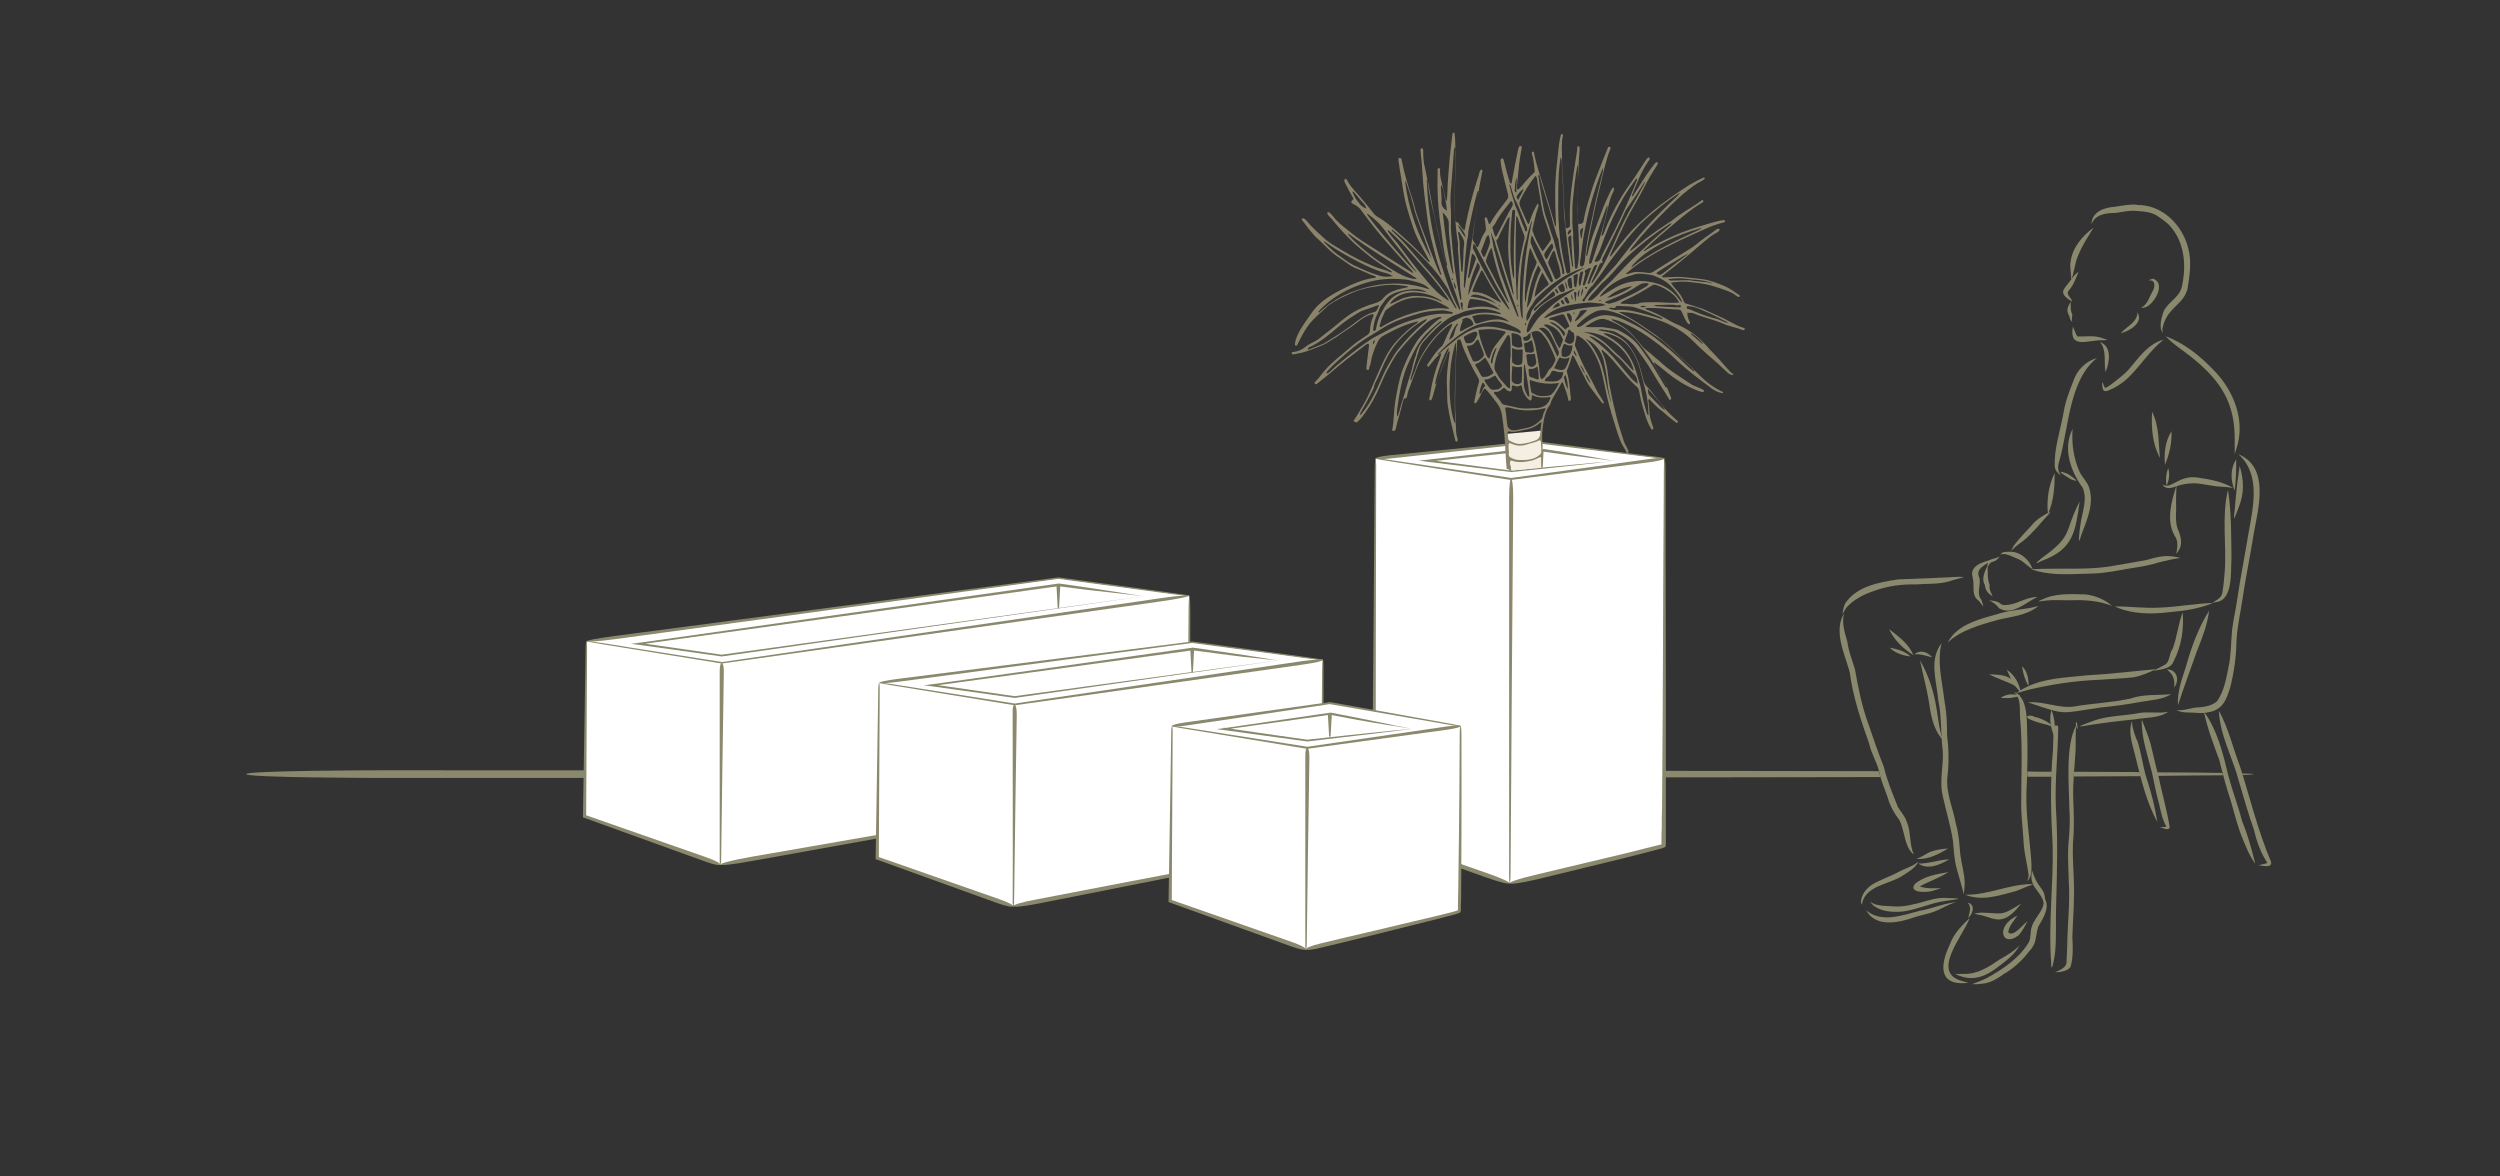 <?xml version="1.0" encoding="utf-8"?>
<!-- Generator: Adobe Illustrator 24.2.3, SVG Export Plug-In . SVG Version: 6.00 Build 0)  -->
<svg version="1.1" id="Layer_1" xmlns="http://www.w3.org/2000/svg" xmlns:xlink="http://www.w3.org/1999/xlink" x="0px" y="0px"
	 width="850px" height="400px" viewBox="0 0 850 400" style="enable-background:new 0 0 850 400;" xml:space="preserve">
<rect x="0" y="0" width="850" height="400" fill="#333333" stroke="none"/>
<style type="text/css">
	.st0{display:none;fill:#F4EEE3;}
	.st1{fill:#8A896D;}
	.st2{fill:#FFFFFF;}
	.st3{fill:#808080;}
	.st4{fill:#666666;}
	.st5{stroke:#FF0000;stroke-width:0.25;stroke-miterlimit:10;}
	.st6{stroke:#000000;stroke-width:0.25;stroke-miterlimit:10;}
	.st7{stroke:#00FF00;stroke-width:0.25;stroke-miterlimit:10;}
	.st8{fill:none;}
	.st9{clip-path:url(#SVGID_2_);}
	.st10{fill:#F4EEE3;}
	.st11{fill:none;stroke:#8A896D;stroke-width:0.62;stroke-linecap:round;stroke-linejoin:round;stroke-miterlimit:10;}
	.st12{clip-path:url(#SVGID_4_);}
	.st13{fill:none;stroke:#FFFFFF;stroke-width:0.447;stroke-linecap:round;stroke-linejoin:round;stroke-miterlimit:10;}
	.st14{fill:none;stroke:#8A896D;stroke-width:0.59;stroke-linecap:round;stroke-linejoin:round;stroke-miterlimit:10;}
	.st15{clip-path:url(#SVGID_6_);}
	.st16{fill:none;stroke:#8A896D;stroke-width:0.641;stroke-linecap:round;stroke-linejoin:round;stroke-miterlimit:10;}
	.st17{clip-path:url(#SVGID_8_);}
	.st18{fill:none;stroke:#8A896D;stroke-width:0.839;stroke-linecap:round;stroke-linejoin:round;stroke-miterlimit:10;}
	.st19{fill-rule:evenodd;clip-rule:evenodd;fill:#F4EEE3;}
	.st20{fill-rule:evenodd;clip-rule:evenodd;fill:#8B846B;}
	.st21{clip-path:url(#SVGID_10_);}
	.st22{fill:#A09971;}
	.st23{clip-path:url(#SVGID_12_);fill-rule:evenodd;clip-rule:evenodd;fill:#F4EEE3;}
	.st24{clip-path:url(#SVGID_12_);}
	.st25{clip-path:url(#SVGID_14_);}
</style>
<rect y="2.3" class="st0" width="850" height="400"/>
<g>
	<g>
		<path class="st1" d="M711.8,77.4c-1.8,3-3.8,5.9-5.1,9.2c-1.4,2.8-1.3,6-2.6,8.7c0.3-2.1-0.5-4.2-0.1-6.3
			C704.6,84.2,708,80.2,711.8,77.4L711.8,77.4z"/>
		<path class="st1" d="M706.7,92.4c-0.9,0.6-1.6,1.4-2.2,2.2c0,0,0.1-0.1,0.1-0.1c-2.8,4.1-5.4,4.8,0,8.1c-0.3-1.3-2.4-2.6-1.2-3.8
			C705,96.9,705.8,94.6,706.7,92.4L706.7,92.4z M706.4,93.2L706.4,93.2C706.4,93.2,706.4,93.2,706.4,93.2
			C706.4,93.2,706.4,93.2,706.4,93.2L706.4,93.2z"/>
		<path class="st1" d="M704,102.6L704,102.6c-1.1,2.1-1.6,2.8-0.4,5c0,0,0,0,0-0.1c0.1,0.8,0.4,1.5,1,2c-0.3-0.8-0.1-1.6,0-2.5
			C703.8,105.2,704.2,104.5,704,102.6L704,102.6z M703.6,107.6L703.6,107.6C703.6,107.6,703.6,107.6,703.6,107.6
			C703.6,107.6,703.6,107.6,703.6,107.6L703.6,107.6z"/>
		<path class="st1" d="M726.6,106.1c2.5,3.5-2.6,6.5-5.5,7.2c1.8-2.2,5.5-3.7,5.6-6.8c0,0,0,0,0,0
			C726.7,106.4,726.7,106.3,726.6,106.1L726.6,106.1L726.6,106.1z"/>
		<path class="st1" d="M704.8,111c0.5,1.1,0.8,2.4,1.5,3.4c2.5,0.1,5.1-0.4,7.6,0.3c0.9,0.3,1.8,0.5,2.7,0.9c-0.5,0-1,0.1-1.5,0.1
			C710.2,115.4,703.3,119.1,704.8,111L704.8,111L704.8,111z"/>
		<path class="st1" d="M714,116.3c4.2,1.5,3.2,7,1.9,10.2C715.2,123.1,716.4,119.1,714,116.3L714,116.3L714,116.3z"/>
		<path class="st1" d="M732.2,94.8c4.3,1.7,0.2,8.7-2.8,9.7c-1.1,0.2-2.1,0.5-0.6-0.4c1.6-1.3,2.1-3.4,3.1-5.1
			c0,0.1-0.1,0.1-0.1,0.2c1-1.5,1.2-4.4-1.4-3.8C731,95.1,731.6,94.7,732.2,94.8L732.2,94.8L732.2,94.8z"/>
		<path class="st1" d="M726.7,69.6L726.7,69.6c-2.6-0.2-5.1,0.3-7.6,0.7c-3.6,0.2-7.9,1.7-8,5.9c1.4-3.4,5-3.8,8.2-3.8
			c2.3-0.3,4.5-0.9,6.8-0.7c0,0,0,0,0,0c2.6,0.2,5.5,0.3,7.7,1.9c-0.1,0-0.1-0.1-0.2-0.1c1.4,0.9,2.8,1.9,4,3.1c0,0,0,0,0,0
			c5.3,5.7,5.9,14.1,4.1,21.4c-1.2,3.8-5.8,5.2-6.5,9.3c-0.5,1.4-0.7,3-0.5,4.5c0.5,1.4,0.8,2,0.5,0.1c1.4-7.6,7.2-7.9,8.6-13.9
			c0.7-4.5,1.4-9.2,0.2-13.6c-2-8-8.9-14.9-17.5-14.7C726.5,69.6,726.6,69.6,726.7,69.6L726.7,69.6z M725.9,71.6
			C725.9,71.6,725.9,71.6,725.9,71.6C725.9,71.6,725.9,71.6,725.9,71.6L725.9,71.6z"/>
		<path class="st1" d="M736.3,114.3L736.3,114.3c2.8,3,6.4,5.1,9.5,7.7c9.2,7.5,14.1,15.1,14,27.3c0,1.7,0,3.4,0,5.1
			c0.4-1.2,0.8-2.5,1.1-3.7c2.2-9.2-2.1-18.9-8.7-25.3C747.7,120.7,742.4,116.6,736.3,114.3L736.3,114.3z M759.7,150.5L759.7,150.5
			c0,0,0,0.1,0,0.1C759.7,150.6,759.7,150.6,759.7,150.5L759.7,150.5z"/>
		<path class="st1" d="M735.6,115.5c-5.4,1.4-8.6,6.4-12,10.3c-1.6,1.7-3.5,3.1-5.4,4.6c-0.8,0.6-1.6,1.2-2.5,1.5
			c-0.3-0.4-0.4-1.1-0.7-1.5c-0.2-0.3-0.4-0.9-0.3-0.2c0.2,1.5-0.1,3.4,2.1,2.6c2.4-1,4.7-2.4,6.6-4.2
			C727.8,124.4,730.9,119.2,735.6,115.5L735.6,115.5z M714.7,130.1C714.7,130.1,714.7,130.1,714.7,130.1
			C714.7,130.1,714.7,130.1,714.7,130.1L714.7,130.1z M715.6,131.8C715.7,131.8,715.7,131.8,715.6,131.8
			C715.7,131.8,715.7,131.8,715.6,131.8L715.6,131.8z M715.8,131.8L715.8,131.8C715.8,131.8,715.7,131.8,715.8,131.8
			C715.7,131.8,715.8,131.8,715.8,131.8L715.8,131.8z M715.6,131.8C715.6,131.8,715.6,131.8,715.6,131.8
			C715.6,131.8,715.6,131.8,715.6,131.8L715.6,131.8z"/>
		<path class="st1" d="M713,121.7c-9.7,7.6-9.6,24.3-13,35.6c-0.5,1.6-0.2,3.1,0.7,4.4c-1.1-0.8-2-1.8-2.1-3.2
			c-0.2-5.9,1.8-11.8,2.9-17.6c0.6-4,2-7.8,3.5-11.5C706.3,125.6,709.3,122.8,713,121.7L713,121.7z"/>
		<path class="st1" d="M704.7,145.8c-0.4,5,0.3,10.1,2.4,14.7c0.9,1.9,2.6,3.3,3.2,5.3c1.8,5.5-0.8,11.1-2.7,16.2
			c-1.3,4.9-0.6-1.5-0.3-3.3c0.5-4.3,2.6-8.7,0.8-12.9C703.9,160.1,701.3,152.3,704.7,145.8L704.7,145.8L704.7,145.8z"/>
		<path class="st1" d="M738.3,146.6c0.2,3.9-0.7,7.8-2.2,11.4C735.7,154.1,736.2,150,738.3,146.6L738.3,146.6L738.3,146.6z"/>
		<path class="st1" d="M731.7,140c2.5,4.9,2.1,10.4,2.7,15.7C731.8,151,731.4,145.4,731.7,140L731.7,140L731.7,140z"/>
		<path class="st1" d="M747.4,162.4c4.1,0.6,8.5,1.4,12,3.6c-2.3-0.6-4.6-0.4-6.9-0.8c-2.1-0.3-4.2-0.8-6.4-0.9c-2,0-4.1,0.3-6,1
			c-1.7,0.6-3.8,1.3-4.9-0.6C738.1,166.7,740.8,161.3,747.4,162.4L747.4,162.4L747.4,162.4z"/>
		<path class="st1" d="M737.2,159.2c0.6,2,0.3,4.1-0.6,6C736.3,163.2,736.4,161.1,737.2,159.2L737.2,159.2L737.2,159.2z"/>
		<path class="st1" d="M760.3,156.2c0.1,3.5-0.1,7.1-0.5,10.6C758.4,163.4,758.2,159.4,760.3,156.2L760.3,156.2L760.3,156.2z"/>
		<path class="st1" d="M757.5,166.6L757.5,166.6c-2.2,9.1-0.4,18.7-1.1,27.9c-0.2,2.3-0.4,4.7-0.8,7c-0.2,1.5-1.5,2.3-2.7,3
			c-1.3,0.7-0.1,0.3,0.7,0.2c5.7-0.8,4.8-10.4,5.1-14.7c-0.1-7.7,0-15.3-1.1-22.9c0,0,0,0,0,0C757.5,166.9,757.5,166.7,757.5,166.6
			L757.5,166.6z M753.7,204L753.7,204C753.7,204,753.7,204,753.7,204C753.7,204,753.7,204,753.7,204L753.7,204z M753.6,204
			L753.6,204C753.6,204,753.6,204,753.6,204C753.6,204,753.6,204,753.6,204L753.6,204z"/>
		<path class="st1" d="M740,165.1c-0.1,2.7-0.2,5.4-0.1,8.2c-0.1,2.1-0.2,4.2,0.4,6.2c1.2,2.8,2.1,5.7,0,8.3c-1.2,2,1.2-2.9-0.9-5.6
			C736.4,176.9,738.3,170.4,740,165.1L740,165.1L740,165.1z"/>
		<path class="st1" d="M752.5,205c-4.7,1.9-9.6,2.7-14.6,3.1c-6.4,0.8-13,0.8-18.9-1.9c5-0.1,10,0.7,15,0.4
			C740.2,206.4,746.3,205.2,752.5,205L752.5,205L752.5,205z"/>
		<path class="st1" d="M737.9,189.1L737.9,189.1c-2.8-0.2-5.4,0.5-8.1,1.3c-4.4,0.8-8.8,1.6-13.2,2.3c-7.3,1-14.8,0.5-22.2,0.7
			c-1.3,0-2.5,0.2-3.8,0c0.6,0.4,1.4,0.6,2.1,0.8c6.2,1.6,12.5,0.9,18.8,0.8c4.4-0.1,8.8-1.1,13.1-1.8c3.4-0.5,6.8-1.1,10.1-2.2
			c-0.1,0-0.2,0-0.2,0.1c2.3-0.6,4.6-1.1,6.9-1.4C740.3,189.4,739.1,189.2,737.9,189.1L737.9,189.1z M729.9,190.4L729.9,190.4
			C729.9,190.4,729.9,190.4,729.9,190.4C729.9,190.4,729.9,190.4,729.9,190.4L729.9,190.4z"/>
		<path class="st1" d="M683.1,187.6c3.5-0.2,6.5,2.3,7.8,5.4c1,1.7-3.3-2.4-4.2-2.7c-1.6-0.6-5-2.6-6.6-1.7
			C680.7,187.4,682.1,187.7,683.1,187.6L683.1,187.6L683.1,187.6z"/>
		<path class="st1" d="M679.9,189.2c-2.4,1.3-4.5,0.3-4.1,3.8C677,189.8,677.9,192.1,679.9,189.2L679.9,189.2z M679.5,189.7
			L679.5,189.7C679.4,189.7,679.4,189.7,679.5,189.7C679.4,189.7,679.4,189.7,679.5,189.7L679.5,189.7z"/>
		<path class="st1" d="M709.1,202.1c3.3,0.4,6.5,1.7,9,3.9c-4.6-1.8-9.5-2.1-14.4-1.9c-2.7,0-5.4-0.2-8.1,0.1
			c-1.2,0.1-3.9,0.7-1.4-0.3C698.8,201.6,704.1,202,709.1,202.1L709.1,202.1L709.1,202.1z"/>
		<path class="st1" d="M692.7,203c-4,1.8-8.5,6.5-13,3.8c-0.9-1.2-2.1-2.1-3.5-2.7c1.1,0.1,2.3,0.2,3.3,0.7c0.7,0.4,1.2,1.1,2.1,0.9
			c0,0-0.1,0-0.1,0C685.3,205.9,688.7,202.9,692.7,203L692.7,203z"/>
		<path class="st1" d="M675.8,192.2c0.1,2.3-0.2,4.6,0.7,6.7c-0.3,1.5,0.5,2.6,1,3.9c-1.8-1.3-2.3-1.8-2.7-4
			C673.6,196.7,674.9,194.2,675.8,192.2L675.8,192.2L675.8,192.2z"/>
		<path class="st1" d="M707.1,170.5c-1.5,10.3-2.1,16.2-12.9,20.2c-2.9,1.5-1.9,0.7-0.1-0.9C705.2,181.9,701.6,181,707.1,170.5
			L707.1,170.5L707.1,170.5z"/>
		<path class="st1" d="M697.2,173.9c-0.2,0.3-0.5,0.7-0.7,1c0,0,0,0,0,0c-2.8,3-5.3,6.3-8.5,8.9c-1.2,0.9-2.5,1.8-3.6,2.9
			c-1.2,1.3,0-0.6,0.3-1.2c1.8-2.4,3.9-4.5,5.9-6.7C692.4,176.5,694.8,175.2,697.2,173.9L697.2,173.9z"/>
		<path class="st1" d="M698.6,160.8c0,4.8-0.3,9.5-2.3,14C695.8,170.1,696.5,165,698.6,160.8L698.6,160.8L698.6,160.8z"/>
		<path class="st1" d="M702.5,160.9L702.5,160.9c-4.5-1.6,0.2,1.2,1.7,2.1c2.5,0.9,2.1,0.5,0.3-0.9c0,0,0,0,0,0
			C703.9,161.7,703.3,161.2,702.5,160.9L702.5,160.9z M705.5,163C705.5,163,705.5,163,705.5,163C705.5,163,705.5,163,705.5,163
			L705.5,163z M705.5,163C705.5,163,705.5,163,705.5,163C705.5,163,705.5,163,705.5,163L705.5,163z"/>
		<path class="st1" d="M677.2,190.3c-1.9,1.8-5.8,2.9-4.2,6.2c0.6,2.6-1.2,5.1,0.7,7.5c1.1,3.4,0.7,2.2-0.9,0.3
			c-2.8-2-1.3-5.2-2.1-8C669.5,192.3,674.3,191,677.2,190.3L677.2,190.3z"/>
		<path class="st1" d="M666.1,196.1c0.6,0,1.1,0.1,1.7,0.1c-1.7,0.5-3.5,0.9-5.2,1.5c-3.6,1-7.4,0.7-11.1,1
			c-4.9-0.1-9.7,0.5-14.3,2.2c-3.3,1.1-7.2,3-9.5,5.8c-0.5,0.7-0.8,1.4-1.2,2.1c0.1-1.3,0.3-2.6,0.9-3.7c3.9-5.8,11.5-7.1,17.9-8.1
			C652.5,196.7,659.3,196.5,666.1,196.1L666.1,196.1L666.1,196.1z"/>
		<path class="st1" d="M653.6,221.6c1.3,0.1,2.5,0.9,3.4,1.9c-2-0.4-4-1.3-6.1-1C651.6,221.8,652.6,221.5,653.6,221.6L653.6,221.6
			L653.6,221.6z"/>
		<path class="st1" d="M642.3,213.9c3.3,2.6,6.6,4.9,8.3,8.9C647.2,220.6,644,217.7,642.3,213.9L642.3,213.9L642.3,213.9z"/>
		<path class="st1" d="M642.5,220.2c2.6,0.5,5.2,1.2,7.1,3C647,222.9,644.4,222.1,642.5,220.2L642.5,220.2L642.5,220.2z"/>
		<path class="st1" d="M652.8,224.5L652.8,224.5c0.9,4.4,2.1,8.8,2.9,13.3c0.7,4.8,1.4,10,4.8,13.7c-1.4-4.2-1.6-8.6-2.5-12.9
			C657,233.6,655.3,228.8,652.8,224.5L652.8,224.5z M653.3,226.6C653.3,226.7,653.3,226.7,653.3,226.6
			C653.3,226.7,653.3,226.7,653.3,226.6L653.3,226.6z M659.7,248.7C659.7,248.7,659.7,248.7,659.7,248.7
			C659.7,248.7,659.7,248.7,659.7,248.7L659.7,248.7z"/>
		<path class="st1" d="M662.3,288.5c-3.2,2-7,3.9-10.8,3.5c1.9-0.5,3.4-1.9,5.2-2.5C658.5,288.9,660.4,288.6,662.3,288.5
			L662.3,288.5z"/>
		<path class="st1" d="M627,208.5L627,208.5c-3.7,6.1,0.2,13.9,1.9,20c1.1,8.4,3.8,16.4,6.6,24.3c0.7,3.3,2.6,6.2,3.4,9.5
			c0.6,3.1,1.9,5.9,2.9,8.8c0.8,3,2.3,5.5,4.1,7.9c1.7,3.6,1.7,9.4,4.8,11.5c0,0,0,0,0,0c-1.6-3.5-0.9-7.6-2.4-11.1
			c-0.6-1.9-2-3.3-3-5c-1.8-4.5-3.7-9-4.8-13.7c-2-4.9-3.6-9.8-5.3-14.7c-2.2-6-3.4-12.1-4.5-18.4c-0.9-3.1-2.2-6.1-2.6-9.4
			C627.2,215,626.1,211.8,627,208.5L627,208.5z M650.6,290.5L650.6,290.5C650.6,290.5,650.6,290.5,650.6,290.5
			C650.6,290.5,650.6,290.5,650.6,290.5L650.6,290.5z"/>
		<path class="st1" d="M690.4,300.6L690.4,300.6c-7.5,0.1-14.7,3.8-22.2,3.6c5.4,2.3,11.6,0.3,17-1.2c-0.1,0-0.1,0-0.2,0.1
			c0,0,0.1,0,0.1,0c0,0-0.1,0-0.1,0c2-0.6,3.8-1.7,5.8-2.2C691.8,300.8,690.9,300.7,690.4,300.6L690.4,300.6z M690,301.1L690,301.1
			C690,301.1,690,301.1,690,301.1C690,301.1,690,301.1,690,301.1L690,301.1z M685.1,303.1C685.1,303.1,685.1,303.1,685.1,303.1
			C685.1,303.1,685.1,303.1,685.1,303.1C685.1,303.1,685.1,303.1,685.1,303.1L685.1,303.1z M685.2,303
			C685.2,303,685.2,303,685.2,303C685.1,303,685.1,303.1,685.2,303C685.1,303.1,685.1,303.1,685.2,303L685.2,303z M685.2,303
			C685.2,303,685.2,303,685.2,303C685.2,303,685.2,303,685.2,303L685.2,303z"/>
		<path class="st1" d="M660.2,218.6c-0.2,0.6-0.3,1.1-0.4,1.7c0,0,0-0.1,0-0.1c-1,6.3,0.7,12.5,1.4,18.7c0.7,3.7,0.8,7.4,0.8,11.1
			c0.6,4.7,0.7,9.6,0.1,14.3c-0.5,5.5,2,10.6,2.9,15.8c1,3.4,1.2,6.9,1.5,10.4c0.4,3.3,1.5,6.6,1.5,9.9c0,1.2-0.2,2.5-0.3,3.7
			c-0.7-2.9-1.6-5.8-2.4-8.7c-0.9-3.1-1-6.4-1.3-9.6c-0.8-5-2.3-9.9-3.4-14.9c-1.4-5.4,0.4-10.7-0.1-16.2c0,0.1,0,0.1,0,0.2
			c-0.7-5.6-0.3-11.3-1.5-16.9C658.5,231.6,655.7,224.3,660.2,218.6L660.2,218.6z"/>
		<path class="st1" d="M684.7,235.3c5.3,1.7,4.3,11.4,4.6,16c0.1,5.9,0,11.8-0.3,17.7c-0.3,8.3,1.2,16.4,1.7,24.7
			c0,2,0.2,4.4-1.5,5.9c0.3-0.7,0.6-1.5,0.5-2.3c-0.4-3.3-1.3-6.5-1.6-9.8c-0.2-4.4-0.8-8.8-0.9-13.2c0-9.9,0.5-19.8-0.3-29.6
			c0,0.1,0,0.2,0,0.3C686.5,241.7,687.5,237.6,684.7,235.3L684.7,235.3L684.7,235.3z"/>
		<path class="st1" d="M684.2,236.1c4.5,0.1,2.4,0.8-0.6,1.2c0.1,0,0.1,0,0.2,0c-1.2,0.1-2.4,0-3.6,0
			C681.3,236.5,682.7,236,684.2,236.1L684.2,236.1L684.2,236.1z"/>
		<path class="st1" d="M679,229.4c2.8,0.1,5.6,1.3,7.1,3.8c1.5,2-1.4-0.4-2.3-0.7c-2.5-1.1-5.1-2-7.5-3.2
			C677.2,229.3,678.1,229.3,679,229.4L679,229.4L679,229.4z"/>
		<path class="st1" d="M682.3,227.7c2.2,1.5,3.7,3.7,4.4,6.2c1.3,3.1-0.6,0.5-1.5-0.6C684,231.7,683.2,229.7,682.3,227.7
			L682.3,227.7L682.3,227.7z"/>
		<path class="st1" d="M742.1,208.2L742.1,208.2c-1.5,4-1.9,8.3-3.4,12.4c0-0.1,0.1-0.1,0.1-0.2c0,0.1-0.1,0.1-0.1,0.2c0,0,0,0,0,0
			c0,0.1-0.1,0.1-0.1,0.2c0,0,0,0,0,0c0,0,0,0,0,0c0,0,0,0,0-0.1c0,0.1-0.1,0.2-0.1,0.2c0,0,0,0,0,0c-0.1,0.1-0.1,0.3-0.2,0.4
			c0-0.1,0.1-0.1,0.1-0.2c-0.8,1.4-0.7,3.4-1.9,4.6c-0.8,0.7-5.9,2.9-3.3,2.2c2.2-0.4,5.1-0.7,5.9-3.2
			C741.7,219.6,742.6,213.9,742.1,208.2L742.1,208.2z M738.7,220.8L738.7,220.8C738.6,220.8,738.6,220.8,738.7,220.8
			C738.6,220.8,738.6,220.8,738.7,220.8L738.7,220.8z M738.6,220.8L738.6,220.8C738.6,220.8,738.6,220.8,738.6,220.8
			C738.6,220.8,738.6,220.8,738.6,220.8L738.6,220.8z M738.7,220.6C738.7,220.6,738.7,220.6,738.7,220.6
			C738.7,220.6,738.7,220.6,738.7,220.6L738.7,220.6z M738.7,220.6C738.7,220.6,738.7,220.6,738.7,220.6c0,0,0,0.1,0,0.1
			C738.7,220.7,738.7,220.7,738.7,220.6L738.7,220.6z M738.7,220.6C738.7,220.6,738.7,220.6,738.7,220.6
			C738.7,220.6,738.7,220.6,738.7,220.6L738.7,220.6z"/>
		<path class="st1" d="M733.1,227.5c-2.5,1.2-5.1,2.3-7.8,2.8c-3.7,0.4-7.4,0.5-11,0.8c-8.3,0.3-16.5,1.5-24.5,3.4
			c-1.5,0.4-2.9,0.8-4.4,1.2c0.9-0.6,1.7-1.1,2.6-1.6c6.6-3.6,14.4-3.7,21.7-4.5C717.5,229.2,725.3,228.2,733.1,227.5L733.1,227.5z"
			/>
		<path class="st1" d="M687.5,226.5c1.8,1.8,2.3,4.3,2.2,6.8C688.5,231.2,687.8,228.9,687.5,226.5L687.5,226.5L687.5,226.5z"/>
		<path class="st1" d="M738.2,236c-2.9,1.9-6.7,2-10.1,2.6c-4.7,0.9-9.4,1.5-14.2,2c-13.9,2-11,2.7-24.4-1.8
			c5.4-0.5,10.5,2.2,15.8,1.4c6.3-1.1,12.8-1.3,19.1-2.7C728.9,235.9,733.6,236.5,738.2,236L738.2,236z"/>
		<path class="st1" d="M737.8,227.7c2.8,0.8,3,4.1,1.4,6.1C740.1,228.1,734.7,227.3,737.8,227.7L737.8,227.7L737.8,227.7z"/>
		<path class="st1" d="M737.2,242c-3.4,0.7-6.9-0.2-10.3,0.5c-4.7,0.9-9.7,0.8-14.3,2.3c-1.1,0.4-7.8,2.7-4.5,2.1
			c5.8-1,11.7-1.7,17.6-2.3C729.6,243.9,733.9,244.3,737.2,242L737.2,242z M707.3,246.9L707.3,246.9
			C707.3,246.9,707.3,246.9,707.3,246.9C707.3,246.9,707.3,246.9,707.3,246.9L707.3,246.9z"/>
		<path class="st1" d="M706.1,245.5C706.1,245.5,706.1,245.5,706.1,245.5C707.2,250.8,705,245.5,706.1,245.5L706.1,245.5
			L706.1,245.5z"/>
		<path class="st1" d="M689.9,243.3c0.4,0.1,2.1,0,1.3,0.3c2.1,0.4,4,1.2,5.7,2.4c0.4,0.4,0.9,0.7,1.2,1.2c-0.8-0.3-1.7-0.7-2.6-0.9
			C694.9,246.2,686.8,244.1,689.9,243.3L689.9,243.3L689.9,243.3z"/>
		<path class="st1" d="M697.5,241.4c1.1,2.8,1.4,5.9,0.9,8.9C697.3,247.5,696.6,244.4,697.5,241.4L697.5,241.4L697.5,241.4z"/>
		<path class="st1" d="M705.9,246.6c-0.3,2.8-0.1,5.7-0.2,8.5c-0.3,5.5-1,11-0.8,16.5c0.2,5,0.4,10-0.1,15.1
			c-0.2,4.2,0.2,8.5,0.3,12.7c0.3,6.4-0.3,12.8-0.5,19.2c0.2,3.4,0.3,6.9-0.6,10.1c-1.1,1.6-3.5,1.8-5.3,1.9
			c1.4-0.7,3.7-1.5,3.9-3.2c0.1-2.7,0.3-5.3,0.3-8c0.2-6.5,0.9-13,0.5-19.5c-0.1-4.1-0.4-8.1-0.2-12.2c0.4-4.1,0.7-8.2,0.4-12.4
			C703.5,267.2,702.1,253.7,705.9,246.6L705.9,246.6z"/>
		<path class="st1" d="M699.6,246.8c0.2,0.1,0.2,0.3,0.2,0.5c0,0,0,0,0,0c-0.1,9.1-1.2,18.3-0.8,27.4c0.7,10.8,0.4,21.6,0.1,32.4
			c-0.2,5.4,0.1,10.8-0.3,16.1c-0.1,1.7-1.4,8.9-1.4,4.2c-1-13.3,0.8-26.6,0.5-40c-0.6-10.7-0.9-21.5,0.1-32.2c0.1-2,0.1-4,0.2-6
			C698.4,248.4,697.9,246,699.6,246.8L699.6,246.8L699.6,246.8z"/>
		<path class="st1" d="M728.2,244.6c1,2.8,2.2,5.4,3,8.3c0.9,3.5,1.6,7.1,2.6,10.6c1.2,5.9,2.9,11.7,3.9,17.7
			c-0.3,1.5-2.5,0.2-3.4,0c0.8,0,1.6,0,2.3-0.1c-1.4-2.4-1.9-5.1-2.5-7.7c-1-3.5-1.6-7-2.4-10.6C730.2,256.7,728,250.8,728.2,244.6
			L728.2,244.6L728.2,244.6z"/>
		<path class="st1" d="M724.9,245.1L724.9,245.1c-1.6,4.3,0.5,8.9,1.4,13.2c1.8,7.2,3.6,14.6,7.2,21.2c-0.8-5-2-9.9-3.6-14.7
			c-1.4-4.3-1.8-8.9-3.3-13.2c0,0,0,0.1,0,0.1c0-0.1-0.1-0.2-0.1-0.2c0,0,0,0.1,0,0.1c-0.7-1.9-1.5-3.9-1.6-6c0,0,0,0,0,0
			C724.9,245.4,724.9,245.3,724.9,245.1L724.9,245.1z M724.9,245.6L724.9,245.6C724.9,245.6,724.9,245.6,724.9,245.6
			C724.9,245.6,724.9,245.6,724.9,245.6L724.9,245.6z"/>
		<path class="st1" d="M754.4,241.6L754.4,241.6c0.4,8.6,4.8,16.1,6.9,24.3c1.6,5.5,3.2,11,5.1,16.4c0.9,4,2.3,7.7,4.5,11.1
			c-1,0.4-2.1,0.5-3.1,0.8c1.3,0,4.6,1.2,4.4-1.1c-4.5-10.5-7.1-21.6-10.6-32.5C759.2,254.3,757.7,247.6,754.4,241.6L754.4,241.6z
			 M771,293.6L771,293.6C771,293.6,771,293.6,771,293.6C771,293.6,771,293.6,771,293.6L771,293.6z"/>
		<path class="st1" d="M749.3,241.9c4.6,6.3,6.5,14.2,8.3,21.7c1.4,5.3,3.4,10.5,4.8,15.8c1.9,4.6,3.2,9.5,4.4,14.3
			c-2-2.7-3.2-5.9-4.5-9c-1.6-4-2.6-8.2-3.8-12.3c-1.5-4.6-2.8-9.2-3.9-13.9C752.6,253.1,750.5,247.6,749.3,241.9L749.3,241.9
			L749.3,241.9z"/>
		<path class="st1" d="M652.3,292.9c-1.9,1.7-4.5,2.3-6.7,3.5c-2.9,1.6-6.1,2.6-9,4.3c-2,1.3-3.8,3.5-3.9,6c0,0.4,0.7,1.4,0.4,0.5
			c0,0,0,0,0,0c0,0,0,0,0,0c0,0,0,0,0,0c1.2-6.1,9.2-6.5,13.7-9.4c-0.1,0-0.1,0.1-0.2,0.1C648.8,296.5,651.2,295.2,652.3,292.9
			L652.3,292.9z M633.2,307.1L633.2,307.1C633.2,307.1,633.2,307.1,633.2,307.1C633.2,307.1,633.2,307.1,633.2,307.1L633.2,307.1z"
			/>
		<path class="st1" d="M665.2,306.7L665.2,306.7c-4.3,0.4-8.4,2.3-12.6,3c-5.8,1.5-12.9,4.2-18.1-0.2c3.2,5.9,11,4.3,16.3,2.4
			c2.3-0.8,4.7-1.1,7-2C660.2,309,662.5,307.4,665.2,306.7L665.2,306.7z M641.8,313.6L641.8,313.6
			C641.7,313.6,641.7,313.6,641.8,313.6C641.7,313.6,641.7,313.6,641.8,313.6L641.8,313.6z M641.7,313.6L641.7,313.6
			c0,0-0.1,0-0.1,0C641.6,313.6,641.6,313.6,641.7,313.6C641.7,313.6,641.7,313.6,641.7,313.6L641.7,313.6z M641.7,313.6
			L641.7,313.6c-0.1,0-0.1,0-0.2,0C641.6,313.6,641.7,313.6,641.7,313.6C641.7,313.6,641.7,313.6,641.7,313.6L641.7,313.6z"/>
		<path class="st1" d="M661.5,305.3L661.5,305.3c-3.6-0.2-7,1.3-10.5,2.1c0.1,0,0.1,0,0.2-0.1c-2.8,0.8-5.7,1.1-8.5,0.8
			c-2-0.1-4-0.1-5.8-0.9c-0.4-0.2-0.8-0.4-1.1-0.6c0.5,0.6,1,1.2,1.6,1.6c2.8,1.9,6.5,2,9.7,1.7c5-0.7,9.6-3,14.5-3.6
			C667.4,305.5,667,305.5,661.5,305.3L661.5,305.3z M637.9,307.6C638,307.6,638,307.6,637.9,307.6C638,307.6,638,307.6,637.9,307.6
			L637.9,307.6z"/>
		<path class="st1" d="M662.5,296.5c-3.1,2-6.6,3.1-9.8,4.9c2.3,0.8,4.8,0.6,7.3,0.6c-0.7,0.2-1.5,0.5-2.3,0.7c0,0,0,0,0,0
			c-1.7,0.8-9.2,1.2-6.6-2.2C654.2,297.9,658.5,297.2,662.5,296.5L662.5,296.5z"/>
		<path class="st1" d="M669.4,307L669.4,307c-0.9-0.2,0.2,0.3,0.2,0.8c0.5,1.4-0.1,2.9-0.4,4.3C670.7,310.8,671.7,307.9,669.4,307
			L669.4,307z M669.4,307.4C669.5,307.4,669.5,307.4,669.4,307.4C669.5,307.4,669.4,307.4,669.4,307.4L669.4,307.4z"/>
		<path class="st1" d="M687.2,307.2c-2.1,2.7-5,6.1-8.8,5.3c-2-0.3-3.8-1.3-5.8-1.5c-0.5-0.1-1-0.3-1.4-0.4c0.9-0.1,1.7-0.3,2.6-0.3
			C681.3,310.5,680.2,311.6,687.2,307.2L687.2,307.2z"/>
		<path class="st1" d="M662.7,292.2c-3.1,1.8-7.1,3.7-10.5,1.4c3.4,0.1,6.7-1.2,10.1-1.4c0,0,0,0,0,0c0.1,0,0.2,0,0.2,0c0,0,0,0,0,0
			C662.6,292.2,662.6,292.2,662.7,292.2L662.7,292.2z"/>
		<path class="st1" d="M669.7,312.1c-2.1,6-13.6,18.7-2.4,21.5c3.2,0.8,1.5,0.6-0.6,0.7c-8.4-0.3-6.2-8.1-3.7-13.3
			C664.3,317.4,667,314.7,669.7,312.1L669.7,312.1z"/>
		<path class="st1" d="M694.4,304.5L694.4,304.5c1.9,4-2.3,6.8-3.5,10.3c-0.7,1.7-0.3,3.7-1,5.4c-3.3,5.6-8.9,9.3-14.5,12.4
			c-1.6,0.8-3.3,1.4-4.9,2c1.3,0.1,2.7,0,4-0.2c2.6-0.4,4.8-1.8,6.9-3.3c3.3-1.9,6.1-4.5,8.4-7.5c2.9-3,2.1-5.1,3.2-8.5
			C694.9,311.8,697.6,307.7,694.4,304.5L694.4,304.5z M671.7,334.1L671.7,334.1C671.6,334.1,671.6,334.1,671.7,334.1
			C671.6,334.1,671.6,334.1,671.7,334.1L671.7,334.1z"/>
		<path class="st1" d="M685.9,311.3c-1.1,1.8-2.9,3.5-3.1,5.7c1.5,1.5,4-1.5,5.1-2.5c0.5-0.5,1-0.9,1.5-1.4c-0.9,1.7-1.8,3.6-3.2,5
			C680.6,322.3,678.3,314.8,685.9,311.3L685.9,311.3z"/>
		<path class="st1" d="M686.7,321.4c-1.7,3.1-4.5,5.2-7.3,7.3c-3.8,3-8,4.9-12.8,3.2c-0.7-0.2-1.3-0.5-1.9-0.8
			c0.9,0.1,1.8,0.1,2.7,0c4.8,0.3,8.7-2.3,12.5-4.9C682.4,324.8,684.8,323.4,686.7,321.4L686.7,321.4z"/>
		<path class="st1" d="M761,154.4L761,154.4c7.9,7,5,18.3,3.4,27.4c-1.2,7.4-2.7,14.8-3.8,22.3c-0.5,3.4-1.3,6.8-1.7,10.2
			c-0.4,4.2-0.3,8.4-1.2,12.5c-0.8,4-1.5,8.2-3.9,11.6c-1.6,1.5-4,1.9-6.1,2.1c-2.6,0-5.1,1.3-7.7,0.9c1.7,1,3.8,0.8,5.7,0.9
			c1.6,0.1,3.3,0.3,4.9-0.1c5.1-0.7,6.4-4.3,7.7-8.6c1.3-5.1,2-10.3,2.1-15.5c0.2-4.8,1.3-9.4,2-14.1c1.1-7.6,2.7-15.1,3.9-22.7
			C767.9,172.4,771.7,158.8,761,154.4L761,154.4z M741.5,241.5L741.5,241.5C741.5,241.5,741.5,241.5,741.5,241.5
			C741.5,241.5,741.5,241.5,741.5,241.5L741.5,241.5z"/>
		<path class="st1" d="M751.1,207.6c-0.6,4.9-2.4,9.4-4.2,13.9c-2.1,6.1-4.4,12.1-6.4,18.3c-0.3-4.6,1.4-9,2.8-13.4
			C745.1,219.9,747.5,213.4,751.1,207.6L751.1,207.6z"/>
		<path class="st1" d="M761.5,158.4c1.5,5.2,1.6,9.4-0.5,14.5c0,0,0,0,0,0c-1,2.5-1.9,5.6-1.2,0.6
			C760.2,168.4,760.7,163.4,761.5,158.4L761.5,158.4L761.5,158.4z"/>
		<path class="st1" d="M690.9,296c0.6,1.7,1.2,3.4,2.3,4.9c0.7,1,1.6,2,1.9,3.3c0.3,0.9,0.3,4.9-0.2,2.7
			C693.6,302.4,689.7,301.7,690.9,296L690.9,296L690.9,296z"/>
		<path class="st1" d="M693.1,206c-4.2,1.3-8.8,1.2-13,2.5c-6.4,1.9-14.6,3.5-17.9,10c4.3-4.2,11.2-6.1,16.9-7.7
			C683.9,209.6,689.2,209.3,693.1,206L693.1,206z M664,216.9L664,216.9C664,216.9,663.9,216.9,664,216.9
			C663.9,216.9,664,216.9,664,216.9L664,216.9z"/>
	</g>
	<path class="st1" d="M689.3,262.3c0,0.6,0,1.2,0,1.8c2.8,0,5.6,0,8.3,0c0-0.6,0-1.1,0.1-1.7C694.9,262.4,692.1,262.4,689.3,262.3z"
		/>
	<path class="st1" d="M705.2,262.4c0,0.5-0.1,1.1-0.1,1.6c8,0,15.7-0.1,22.7-0.1c-0.1-0.5-0.2-0.9-0.4-1.4
		C720.5,262.5,713,262.4,705.2,262.4z"/>
	<path class="st1" d="M766.2,263.2c0-0.1-1.4-0.2-3.9-0.2c0.1,0.2,0.1,0.3,0.2,0.5C764.9,263.4,766.2,263.3,766.2,263.2z"/>
	<path class="st1" d="M638.8,262.2c-39.8-0.1-74.2-0.1-77-0.1c-144.2-0.2-288.5-0.2-432.8-0.2c-2.8,0-45.3,0.1-45.3,1.3
		c0,1.2,42.5,1.3,45.3,1.3c144.3,0,288.6,0,432.8-0.2c2.8,0,37.5,0,77.5-0.1C639.2,263.6,639,262.9,638.8,262.2
		C638.8,262.3,638.8,262.2,638.8,262.2z"/>
	<path class="st1" d="M733.5,262.6c0.1,0.3,0.1,0.6,0.2,0.8c0,0.1,0.1,0.3,0.1,0.4c8.9-0.1,16.4-0.2,22-0.2
		c-0.1-0.3-0.1-0.5-0.2-0.8C749.9,262.7,742.4,262.6,733.5,262.6z"/>
</g>
<g>
	<g>
		<g>
			<g>
				<path class="st2" d="M244.9,294l-46.1-16.4l0.6-59.5l160.5-21.5l44.5,6h-0.1c0,0-0.2,62.6-0.5,63.1
					C403.5,266.1,244.9,294,244.9,294"/>
			</g>
			<g>
				<g>
					<g>
						<g>
							<path class="st1" d="M371.8,200.8c-0.9-0.1-2.1-0.2-12-1.5l0.1,0c-15.1,2.1-80.3,11.2-143,19.9l0-0.7c13.9,2,27.7,4,28.5,4.1
								l-0.1,0c75.1-10.4,128.1-17.7,133.5-18.5c13-1.8,13.3-1.8,0.4,0c-5.5,0.8-58.7,8.4-133.8,19.1l0,0l0,0
								c-0.9-0.1-14.7-2.1-28.5-4l-2.4-0.3l2.4-0.3c63.1-8.9,128.3-18.1,143-20.2l0.1,0l0.1,0c10.3,1.4,11.6,1.7,12.5,1.8
								C395.1,203.8,393.5,203.1,371.8,200.8z"/>
						</g>
					</g>
				</g>
				<g>
					<g>
						<g>
							<path class="st1" d="M360.5,199c0,0.6-0.4,7.3-0.4,7.6c0,0.3-0.5,0.3-0.5,0c0-0.3-0.4-7.1-0.4-7.6
								C359.3,198.4,360.6,198.4,360.5,199z"/>
						</g>
					</g>
				</g>
			</g>
			<g>
				<g>
					<g>
						<g>
							<g>
								<path class="st1" d="M246.1,228.7c-0.1,4.6-0.9,60.7-0.9,63.3c0,2.6-0.6,2.6-0.5,0c0-2.6,0-58.9,0-63.3
									C244.6,224.3,246.2,224.3,246.1,228.7z"/>
							</g>
						</g>
					</g>
				</g>
			</g>
			<g>
				<g>
					<g>
						<g>
							<g>
								<path class="st1" d="M239.7,292.9c-3-1.1-20.8-7.5-41.5-15c0.4-25.1,0.9-54.5,0.9-56.8c0-4.1,0.6-4.1,0.5,0
									c0,2.3-0.2,31.4-0.3,56.1c20.5,7.2,38,13.3,40.9,14.3C246.8,293.8,246.3,295.3,239.7,292.9z"/>
							</g>
						</g>
					</g>
				</g>
			</g>
			<g>
				<g>
					<g>
						<g>
							<g>
								<path class="st1" d="M255.5,291.3c7.4-1.3,56.4-9.8,104.6-18.2c12-2.1,24-4.3,35.3-6.3c1.4-0.3,2.8-0.5,4.2-0.8
									c0.7-0.1,1.4-0.3,2.1-0.4l1-0.2c0.3-0.1,0.7-0.1,0.8-0.2c0.1,0,0.1-0.1,0.1-0.2c0-0.1,0-0.2,0-0.4l0-1c0-0.7,0-1.4,0-2
									c0-1.4,0-2.7,0.1-4c0.1-5.3,0.1-10.3,0.2-14.9c0.1-18.7,0.2-31.7,0.2-33.8c0-8.5,0.6-8.5,0.6,0c0,2.1,0,15.2-0.1,33.9
									c0,4.7-0.1,9.7-0.1,15c0,1.3,0,2.7,0,4c0,0.7,0,1.4,0,2l0,1c-0.1,0.4,0.1,1.1-0.6,1.1c-0.1,0-0.2,0.1-0.3,0.1l-0.3,0.1
									l-0.5,0.1l-1,0.2c-0.7,0.1-1.4,0.3-2.1,0.4c-1.4,0.3-2.8,0.5-4.2,0.8c-11.3,2.1-23.3,4.2-35.3,6.4
									c-48.2,8.6-97.1,17.4-104.3,18.7C241.5,295.4,241.2,293.8,255.5,291.3z"/>
							</g>
						</g>
					</g>
				</g>
			</g>
			<g>
				<g>
					<g>
						<g>
							<g>
								<path class="st1" d="M209.3,216.2c11-1.4,119.4-15.8,150.6-19.9c28.9,3.9,37.1,5.1,38.7,5.3c7.7,1,7.7,1.4-0.1,0.4
									c-1.6-0.2-9.9-1.3-38.7-5.2c-31.4,4.3-140,19.1-150.5,20.5C196.2,219,196.1,217.9,209.3,216.2z"/>
							</g>
						</g>
					</g>
				</g>
			</g>
			<g>
				<g>
					<g>
						<g>
							<g>
								<path class="st1" d="M394.5,204.5c-10.9,1.5-117.2,16.6-149.1,21.1c-29.7-4.8-38.6-6.2-40.2-6.5c-7.7-1.2-7.6-1.6,0.1-0.4
									c1.6,0.3,10.5,1.7,40.2,6.4c32.1-4.7,138.6-20.2,149-21.7C407.6,201.5,407.7,202.6,394.5,204.5z"/>
							</g>
						</g>
					</g>
				</g>
			</g>
		</g>
	</g>
	<g>
		<g>
			<g>
				<path class="st2" d="M344.4,308.1l-46.1-16.4l0.6-59.5l106.5-13.8l44.5,6h-0.1c0,0-0.2,62.6-0.5,63.1S344.4,308.1,344.4,308.1"
					/>
			</g>
			<g>
				<g>
					<g>
						<g>
							<path class="st1" d="M422.5,223.3c-0.6-0.1-1.5-0.2-4-0.5c-2.4-0.3-6.4-0.8-13.1-1.7l0.1,0c-12.5,1.7-51.9,7.1-89,12.2l0-0.7
								c13.9,2,27.6,4,28.5,4.1l-0.1,0c49.3-6.7,79.2-10.8,82.6-11.2c8.9-1.2,9.3-1.2,0.4,0c-3.4,0.5-33.5,4.8-82.9,11.8l0,0l0,0
								c-1-0.1-14.7-2.1-28.5-4l-2.4-0.3l2.4-0.3c37.4-5.2,76.7-10.7,89-12.5l0.1,0l0.1,0c7.1,1,11.2,1.6,13.8,2
								c2.5,0.4,3.4,0.5,4.1,0.6C438.7,225.3,437.4,224.8,422.5,223.3z"/>
						</g>
					</g>
				</g>
				<g>
					<g>
						<g>
							<path class="st1" d="M406,220.8c0,0.6-0.4,7.3-0.4,7.6c0,0.3-0.5,0.3-0.5,0c0-0.3-0.4-7.1-0.4-7.6
								C404.8,220.3,406.1,220.3,406,220.8z"/>
						</g>
					</g>
				</g>
			</g>
			<g>
				<g>
					<g>
						<g>
							<g>
								<path class="st1" d="M345.7,242.9c-0.1,4.6-0.9,60.7-0.9,63.3c0,2.6-0.6,2.6-0.5,0s0-58.9,0-63.3
									C344.1,238.4,345.7,238.5,345.7,242.9z"/>
							</g>
						</g>
					</g>
				</g>
			</g>
			<g>
				<g>
					<g>
						<g>
							<g>
								<path class="st1" d="M339.2,307.1c-3-1.1-20.8-7.5-41.5-15c0.4-25.1,0.9-54.5,0.9-56.8c0-4.1,0.6-4.1,0.5,0
									c0,2.3-0.2,31.4-0.3,56.1c20.5,7.2,38,13.3,40.9,14.3C346.4,308,345.8,309.4,339.2,307.1z"/>
							</g>
						</g>
					</g>
				</g>
			</g>
			<g>
				<g>
					<g>
						<g>
							<g>
								<path class="st1" d="M352.4,305.8c5.6-1.1,42.6-8.2,78.9-15.1c4.5-0.9,9.1-1.8,13.5-2.7c1.1-0.2,2.2-0.5,3.3-0.7l0.7-0.2
									c0.2,0,0.1-0.2,0.1-0.3l0.1-1.6c0-2.2,0.1-4.4,0.1-6.6c0.1-8.7,0.2-16.8,0.2-23.8c0.1-14.1,0.2-24,0.2-25.6
									c0-6.4,0.6-6.4,0.5,0c0,1.6,0,11.5,0,25.7c0,7.1-0.1,15.2-0.1,23.9c0,2.2-0.1,4.4-0.1,6.6l0,0.8l0,0.4c0,0.2,0,0.4-0.1,0.6
									l0,0.3c0,0.1,0,0.2-0.1,0.2c-0.2,0.1-0.4,0.2-0.6,0.3l-0.9,0.2c-1.1,0.2-2.2,0.5-3.3,0.7c-4.5,0.9-9,1.8-13.5,2.8
									c-36.4,7.2-73.3,14.5-78.7,15.6C341.9,309.4,341.6,307.8,352.4,305.8z"/>
							</g>
						</g>
					</g>
				</g>
			</g>
			<g>
				<g>
					<g>
						<g>
							<g>
								<path class="st1" d="M306.2,230.7c7.2-0.9,71.9-9.1,99.2-12.6c27.1,3.7,38.6,5.3,40.2,5.5c5.7,0.8,5.6,1.2-0.1,0.4
									c-1.6-0.2-13.1-1.8-40.2-5.4c-27.5,3.6-92.2,12.2-99.1,13.1C296.6,233,296.4,231.9,306.2,230.7z"/>
							</g>
						</g>
					</g>
				</g>
			</g>
			<g>
				<g>
					<g>
						<g>
							<g>
								<path class="st1" d="M442.7,226c-7.1,1-69.9,9.9-97.7,13.8c-27.8-4.5-40-6.5-41.8-6.8c-5.7-0.9-5.6-1.3,0.1-0.4
									c1.7,0.3,14,2.2,41.7,6.6c28-4.1,90.7-13.4,97.6-14.4C452.3,223.5,452.4,224.6,442.7,226z"/>
							</g>
						</g>
					</g>
				</g>
			</g>
		</g>
	</g>
	<g>
		<g>
			<g>
				<path class="st2" d="M513.2,300.3l-46.1-16.4l0.6-128l53.7-5.6l44.5,5.6h-0.1c0,0-0.2,131.1-0.5,131.6S513.2,300.3,513.2,300.3"
					/>
			</g>
			<g>
				<g>
					<g>
						<g>
							<path class="st1" d="M542.4,155.9c-0.8-0.1-2.3-0.3-5.5-0.7c-3.2-0.4-8-1-15.4-2.1l0.1,0c-8.2,0.9-23.4,2.5-36.3,3.9l0-0.7
								c13.9,1.8,27.5,3.6,28.5,3.7l-0.1,0c10.9-1.1,18.4-1.7,23.4-2.2c5-0.5,7.5-0.7,8.1-0.7c4.8-0.4,5.2-0.5,0.4,0
								c-0.6,0.1-3.1,0.3-8.1,0.9c-5,0.5-12.7,1.4-23.7,2.5l0,0l0,0c-1-0.1-14.7-1.8-28.5-3.5l-2.9-0.4l2.9-0.3
								c13-1.5,28.1-3.2,36.3-4.1l0.1,0l0.1,0c7.7,1.1,12.9,2,16.2,2.6c3.3,0.6,4.9,0.8,5.6,1C551.6,157.2,550.5,156.9,542.4,155.9z
								"/>
						</g>
					</g>
				</g>
				<g>
					<g>
						<g>
							<path class="st1" d="M522.1,153.4c0,0.4-0.4,5.6-0.4,5.9s-0.5,0.2-0.5,0s-0.4-5.5-0.4-5.9C520.8,153,522.1,153,522.1,153.4z"
								/>
						</g>
					</g>
				</g>
			</g>
			<g>
				<g>
					<g>
						<g>
							<g>
								<path class="st1" d="M514.5,169.4c-0.1,9.3-0.9,121.8-0.9,127c0,5.2-0.6,5.2-0.5,0c0-5.2,0-118.1,0-127
									S514.5,160.6,514.5,169.4z"/>
							</g>
						</g>
					</g>
				</g>
			</g>
			<g>
				<g>
					<g>
						<g>
							<g>
								<path class="st1" d="M504.9,298.2c-2.8-1-13.4-4.8-38.5-13.8c0.3-34.8,1-118.5,1-123.5c0-6.7,0.6-6.7,0.5,0
									c0,5-0.2,88.3-0.2,122.6c24.8,8.8,35,12.4,37.7,13.3C516.2,300.5,515.6,302,504.9,298.2z"/>
							</g>
						</g>
					</g>
				</g>
			</g>
			<g>
				<g>
					<g>
						<g>
							<g>
								<path class="st1" d="M521.8,297.5c3-0.7,14.5-3.5,30.2-7.2c3.9-1,8.1-2,12.4-3.1l0.5-0.1c0,0,0,0,0-0.1l0-0.2
									c0-0.6,0-1.1,0-1.7c0-1.1,0-2.3,0.1-3.5c0-2.3,0-4.7,0.1-7.1c0.1-9.6,0.1-19.7,0.2-29.8c0.2-40.4,0.4-80,0.4-83.5
									c0-7,0.6-7,0.6,0c0,3.5,0,43.3,0.1,83.7c0,10.1,0,20.2,0,29.9c0,2.4,0,4.8,0,7.1c0,1.2,0,2.3,0,3.5c0,0.6,0,1.2,0,1.7
									c0,0.3-0.1,0.5-0.1,0.7c0,0.1-0.1,0.2-0.2,0.2l-0.3,0.2c-0.1,0-0.3,0.1-0.4,0.1l-0.2,0.1l-0.4,0.1
									c-4.4,1.2-8.5,2.2-12.4,3.2c-15.6,3.8-27,6.6-29.9,7.3C510.5,301.8,510.2,300.2,521.8,297.5z"/>
							</g>
						</g>
					</g>
				</g>
			</g>
			<g>
				<g>
					<g>
						<g>
							<g>
								<path class="st1" d="M472.4,154.8c3.6-0.4,28.7-2.8,49.1-4.9c22.1,2.9,40,5.2,41.7,5.4c3.7,0.5,3.6,0.9,0,0.4
									c-1.7-0.2-19.7-2.4-41.7-5.1c-20.5,2.2-45.5,4.9-48.9,5.3C466.2,156.6,466.1,155.5,472.4,154.8z"/>
							</g>
						</g>
					</g>
				</g>
			</g>
			<g>
				<g>
					<g>
						<g>
							<g>
								<path class="st1" d="M561.3,157.1c-3.5,0.4-27.2,3.5-47.6,6.1c-22.3-3.4-41.5-6.4-43.2-6.7c-3.7-0.6-3.6-0.9,0.1-0.4
									c1.8,0.3,21,3.1,43.2,6.4c20.5-2.8,44.1-6,47.4-6.5C567.5,155.1,567.6,156.2,561.3,157.1z"/>
							</g>
						</g>
					</g>
				</g>
			</g>
		</g>
	</g>
	<g>
		<g>
			<g>
				<g>
					<path class="st2" d="M444,322.8l-46.1-16.4l0.6-59.5l53.7-7.8l44.5,7.8h-0.1c0,0-0.2,62.6-0.5,63.1S444,322.8,444,322.8"/>
				</g>
				<g>
					<g>
						<g>
							<g>
								<path class="st1" d="M473.1,246.7c-0.8-0.1-2.3-0.4-5.6-0.9c-3.2-0.5-8-1.4-15.4-2.8l0.2,0c-8.3,1.2-23.4,3.3-36.3,5.1
									l0-0.7c13.9,2,27.5,4,28.5,4.1l-0.1,0c10.9-1.2,18.4-2,23.4-2.5c5-0.5,7.5-0.8,8.1-0.8c4.8-0.5,5.2-0.5,0.4,0.1
									c-0.6,0.1-3.1,0.4-8.1,1c-5,0.6-12.7,1.5-23.7,2.8l0,0l0,0c-1-0.1-14.7-2-28.5-3.9l-2.4-0.3l2.4-0.3
									c13-1.9,28.1-4.1,36.3-5.3l0.1,0l0.1,0c7.7,1.5,12.9,2.5,16.2,3.2c3.3,0.7,4.9,1,5.6,1.2C482.3,248.2,481.2,248,473.1,246.7
									z"/>
							</g>
						</g>
					</g>
					<g>
						<g>
							<g>
								<path class="st1" d="M452.8,243.3c0,0.5-0.4,6.7-0.4,7c0,0.3-0.5,0.3-0.5,0c0-0.3-0.4-6.5-0.4-7
									C451.5,242.8,452.9,242.8,452.8,243.3z"/>
							</g>
						</g>
					</g>
				</g>
				<g>
					<g>
						<g>
							<g>
								<g>
									<path class="st1" d="M445.2,257.5c-0.1,4.6-0.9,60.7-0.9,63.3s-0.6,2.6-0.5,0c0-2.6,0-58.9,0-63.3
										C443.7,253.1,445.2,253.1,445.2,257.5z"/>
								</g>
							</g>
						</g>
					</g>
				</g>
				<g>
					<g>
						<g>
							<g>
								<g>
									<path class="st1" d="M438.8,321.7c-3-1.1-20.8-7.5-41.5-15c0.4-25.1,0.9-54.5,0.9-56.8c0-4.1,0.6-4.1,0.5,0
										c0,2.3-0.2,31.4-0.3,56.1c20.5,7.2,38,13.3,40.9,14.3C445.9,322.6,445.3,324.1,438.8,321.7z"/>
								</g>
							</g>
						</g>
					</g>
				</g>
				<g>
					<g>
						<g>
							<g>
								<g>
									<path class="st1" d="M449.3,320.7c1.9-0.5,9.2-2.2,19-4.5c4.9-1.2,10.5-2.5,16.4-3.9c2.9-0.7,6-1.4,9-2.2l1.1-0.3l0.6-0.2
										l0.2-0.1c0,0,0.1,0,0.1,0c0-0.2,0-0.3,0-0.8l0-1.2c0-1.6,0.1-3.2,0.1-4.8c0.4-25.4,0.5-50.4,0.5-52.6c0-4.4,0.6-4.4,0.6,0
										c0,2.2,0.1,27.3-0.1,52.8c0,1.6,0,3.2-0.1,4.8l0,1.2l0,0.3c0,0.1,0,0.3,0,0.4l-0.1,0.4c0,0.1,0,0.2-0.1,0.2
										c-0.1,0-0.1,0.1-0.2,0.1c-0.1,0.1-0.3,0.2-0.4,0.2l-0.3,0.1l-0.6,0.2l-1.1,0.3c-3.1,0.8-6.1,1.6-9,2.3
										c-5.9,1.5-11.5,2.9-16.4,4.1c-9.8,2.4-17,4.2-18.9,4.6C442.3,324,442,322.4,449.3,320.7z"/>
								</g>
							</g>
						</g>
					</g>
				</g>
				<g>
					<g>
						<g>
							<g>
								<g>
									<path class="st1" d="M403.1,245.6c3.6-0.5,28.7-4,49.1-6.9c22.1,4,40,7.2,41.7,7.5c3.7,0.7,3.6,1-0.1,0.4
										c-1.7-0.3-19.7-3.4-41.7-7.2c-20.5,3.1-45.5,6.8-48.9,7.3C396.9,247.6,396.8,246.5,403.1,245.6z"/>
								</g>
							</g>
						</g>
					</g>
				</g>
				<g>
					<g>
						<g>
							<g>
								<g>
									<path class="st1" d="M492,248.1c-3.5,0.5-27.2,3.7-47.6,6.5c-22.3-3.7-41.5-6.8-43.2-7.1c-3.7-0.6-3.6-1,0.1-0.4
										c1.8,0.3,21,3.3,43.2,6.8c20.5-3,44.1-6.4,47.4-6.9C498.2,246.1,498.3,247.2,492,248.1z"/>
								</g>
							</g>
						</g>
					</g>
				</g>
			</g>
		</g>
	</g>
</g>
<g>
	<defs>
		<path id="SVGID_13_" d="M513.7,160l35.3-3.3l10.4-5.5l34.9-12.1l4.9-41.2l-7.8-35.1l-11.4-16l-64.7-13.5c0,0-37.4,1-39.3,1.4
			c-1.9,0.4-35.4,22.4-35.4,22.4s-13.9,45-13.6,45.4c0.3,0.4,7.6,21.5,7.6,21.5l16.4,15.1l21.6,9.6l15.5,7.9L513.7,160z"/>
	</defs>
	<clipPath id="SVGID_2_">
		<use xlink:href="#SVGID_13_"  style="overflow:visible;"/>
	</clipPath>
	<g class="st9">
		<path class="st19" d="M512.5,147.5c0,0,0.9,13.6,1.5,14.7s1.8,1.4,4.2,1.3c2.4,0,5.6-1.1,5.6-1.1l0.9-4.8l-0.6-11.2L512.5,147.5z"
			/>
		<path class="st20" d="M584.7,108.8c-0.6-0.3-1.2-0.5-1.9-0.6c-1.3-0.3-2.5-0.8-3.8-1.2c-1.2-0.4-2.3-0.9-3.5-1.4
			c-0.5-0.2-1-0.5-1.5-0.5c-0.5,0-0.5-0.4-0.5-0.7c0-0.4,0.4-0.3,0.6-0.3c1.4,0.1,2.8,0.5,4.1,1.1c2.6,1.1,5.1,2.2,7.6,3.6
			c0.6,0.3,1.3,0.4,1.7,1.1C586.6,109.6,585.7,109.2,584.7,108.8L584.7,108.8z M571,101.9c-2.5-3.6-6.1-5.5-10.3-6.1
			c-2-0.3-4-0.4-6,0c-1.9,0.3-3.8,1-5.5,2c-1.7,1-3.4,2.1-5.1,3.1c-0.2-0.2,0-0.3,0-0.4c1.8-2.3,3.9-4.1,6.6-5.4
			c1.6-0.8,3.3-1.3,5-1.8c0.9-0.3,1.9-0.3,2.8-0.2c1.4,0.2,2.9,0.2,4.2,0.8c1.5,0.6,2.8,1.2,4.1,2.2c1.8,1.4,3.1,3.2,4.4,5
			c0.3,0.5,0.6,1,0.7,1.7C571.4,102.4,571.2,102.1,571,101.9L571,101.9z M571.1,104.5c-0.3,0-0.7,0-1,0c-2.2-0.1-4.4-0.2-6.7-0.4
			c-0.3,0-0.7,0-1-0.2c0.7-0.3,1.5-0.2,2.2-0.2c1.8,0,3.7-0.3,5.5,0.1c0.3,0.1,0.6,0,0.8-0.1c0.3-0.1,0.5,0.1,0.6,0.3
			C571.6,104.4,571.3,104.5,571.1,104.5L571.1,104.5z M559.3,102.8c2.4-0.1,4.8-0.1,7.2,0.1c1.4,0.1,2.8,0.1,4.4,0
			c-0.5-1.1-1.2-2-2-2.7c-1.7-1.5-3.6-2.6-5.8-3.3c-0.5-0.2-0.9-0.1-1.3,0.1c-2.9,1.8-5.8,3.5-8.9,4.9c-0.7,0.3-1.3,0.6-2,1.2
			c0.8,0.4,1.4,0.1,2.1,0.2c1.4,0.2,2.8,0.2,4.1-0.1C557.7,102.9,558.5,102.8,559.3,102.8L559.3,102.8z M557.7,104.1
			c0.8-0.2,1.4-0.1,2.1,0C559.2,104.4,558.5,104.8,557.7,104.1L557.7,104.1z M564.5,107.8c-2.1-0.9-4.2-1.8-6.3-2.5
			c-1.3-0.4-2.6-1-4-1.1c-1.4-0.1-2.7-0.1-4.1-0.2c-0.3,0-0.7,0-0.8,0.4c-0.2,0.4-0.5,0.4-0.9,0.3c-0.5-0.1-1-0.2-1.5,0.2
			c0.8,0.2,1.5,0.5,2.3,0.5c2.2-0.2,4.4,0,6.6,0.5c3,0.7,6,1.5,8.9,2.5c0.2,0.1,0.4,0.3,0.5,0C565,107.9,564.7,107.9,564.5,107.8
			L564.5,107.8z M554.7,108.8c-2.5-1.5-5.2-2.6-8.1-3.2c-1.5-0.3-2.9-0.2-4.3,0.4c-2.3,1.1-4.2,2.6-6,4.5c-0.1,0.1-0.3,0.3-0.1,0.5
			c0.2,0.1,0.4,0.3,0.6,0.2c0.5-0.2,1-0.4,1.5-0.8c1.5-1.3,3.3-2.3,5.2-2.9c1.6-0.5,3.1-0.4,4.7-0.1c2.3,0.4,4.2,1.4,6.3,2.4
			c4,1.9,7.5,4.4,10.9,7.2c2.5,2,4.9,4.1,7.2,6.4c1,1,2.1,2,3.3,2.9l0.2-0.2c-0.5-0.5-0.9-1-1.4-1.5c-2.4-2.3-4.9-4.6-7.3-6.8
			c-1.1-1-2.1-2-3.4-2.8c-0.9-0.6-1.8-1.2-2.6-1.8C559.1,111.7,557,110.1,554.7,108.8L554.7,108.8z M555.7,114.8
			c4.2,5,7.8,10.3,10.7,16.1c0.1,0.3,0.4,0.5,0.3,0.9c-0.3,0.1-0.4-0.2-0.5-0.3c-1.4-2.4-2.9-4.8-4.3-7.2c-1.3-2.2-2.9-4.2-4.3-6.2
			c-1.8-2.5-4.3-4.3-7.1-5.7c-1.4-0.7-3-0.7-4.5-1c-2-0.4-4,0-6-0.2c-0.3,0-0.6,0-0.9-0.1c0.1-0.1,0.1-0.2,0.1-0.2
			c1.4-0.8,2.8-1.8,4.4-2.3c1-0.3,2.1-0.2,3,0.2C550,110.1,553.2,111.9,555.7,114.8L555.7,114.8z M555.5,126.1c-0.9-0.6-1.4-1.4-2-2
			c-1.2-1.3-2.5-2.7-3.9-3.9c-0.8-0.7-1.5-1.5-2.3-2.2c-1.9-1.9-4-3.4-6.5-4.4c-0.7-0.3-1.5-0.4-2.4-0.6
			C545.3,112.5,553.9,118.6,555.5,126.1L555.5,126.1z M547.2,113.6c2.9,0.9,5.4,2.4,7.2,5c1.7,2.5,2.8,5.1,3.5,8
			c0.5,2.2,1.2,4.5,1.7,6.7c0.4,1.8,0.7,3.7,0.8,5.5c0,0.8,0.1,1.5,0.1,2.3c-0.4,0-0.4-0.2-0.5-0.4c-0.9-2.8-1.6-5.6-2.1-8.6
			c-0.1-0.8-0.4-1.6-0.6-2.3c-0.4-1.2-0.7-2.5-1.1-3.7c-1.6-5.2-4.6-9.1-9.4-11.7c-0.6-0.3-1.1-0.7-1.7-1
			C545.9,113.2,546.5,113.4,547.2,113.6L547.2,113.6z M560.3,132.2c0,0.8,0,1.6,0.5,2.2c1.2,1.3,2.5,2.6,3.8,3.9
			c0.5,0.4,0.9,0.9,1.6,1C564.5,136.8,562.4,134.6,560.3,132.2L560.3,132.2z M554.4,128.4c-2-2.3-3.9-4.7-5.9-7
			c-2-2.1-4.1-4.1-6.5-5.8c-0.5-0.4-1.1-0.7-1.7-1.3c1,0,1.7,0.5,2.4,0.9c2,1.1,3.8,2.6,5.4,4.4c1,1.1,2.2,1.9,3.3,3
			c1.5,1.6,2.8,3.3,4.4,4.8c0.8,0.8,0.9,2,1,3.1C555.9,129.8,555.1,129.2,554.4,128.4L554.4,128.4z M545.3,122.8
			c0.6,2.9,1.1,5.8,1.4,8.8c0.2,1.5,0.6,2.9,0.9,4.3c0.1,0.3,0.1,0.5,0.1,0.9c-0.6-2-1.1-3.9-1.5-5.8c-0.6-2.9-1.1-5.8-2.3-8.5
			c-1.1-2.6-2.5-5-4.5-7c-0.1-0.1-0.2-0.2-0.2-0.3C542.4,116.8,544.5,119.3,545.3,122.8L545.3,122.8z M535.6,109.3
			c-0.1-0.4,0-0.7,0.2-0.9c0.5-0.8,1.1-1.5,1.4-2.5c0-0.2,0.2-0.2,0.3-0.3c0.7-0.1,1.3-0.3,2.1-0.2
			C539,106.4,536.7,108.6,535.6,109.3L535.6,109.3z M546.4,101.3c1.8-0.2,7.5-2.9,8.6-4C551.7,97.8,548.9,99,546.4,101.3
			L546.4,101.3z M547.8,101.8c-0.7,0.3-1.5,0.5-2.2,1c0.6,0.2,1.2,0.6,1.8,0.4c1-0.3,1.9-0.5,2.8-0.9c2.9-1.4,5.8-2.6,8.5-4.3
			c0.7-0.4,1.4-0.7,1.9-1.4c-0.1-0.1-0.1-0.2-0.2-0.2c-0.1,0-0.1-0.1-0.2-0.1c-1.1-0.1-2.1,0-3.1,0.7
			C554.2,99,551.1,100.5,547.8,101.8L547.8,101.8z M531.9,106c-1.5,0.3-3,0.8-4.4,1.2c-0.8,0.2-1.5,0.7-2.3,1
			c-0.2-0.3,0-0.5,0.2-0.6c1.6-1.5,3.5-2.5,5.6-3.2c1.9-0.6,3.8-0.9,5.8-1.2c1-0.1,1.9-0.2,2.9-0.3c1.2-0.1,2.3,0.1,3.5,0.2
			c0.5,0,1,0.1,1.4,0.1c0.3,0.1,1.2,0.5,1.5,0.5c-1.3,0.3-2.5,0.6-3.8,0.6c-1.9,0.1-3.9,0.5-5.8,0.7
			C534.8,105.3,533.3,105.7,531.9,106L531.9,106z M536.1,121.2c-0.8-0.7-1.1-1.2-1-2.1C535.6,119.7,535.9,120.4,536.1,121.2
			L536.1,121.2z M538.9,127.2c-0.7-1-1.2-2-1.7-3.2C537.9,124.5,538.7,126.1,538.9,127.2L538.9,127.2z M539.4,127.5
			c-0.1-0.1-0.2-0.2-0.4-0.2c0.4,1.2,1,2.2,1.8,3.1C540.5,129.3,540,128.3,539.4,127.5L539.4,127.5z M535.1,106.2
			c-0.2,0.2-0.1,0.4,0,0.7c0.2-0.2,0.3-0.4,0.2-0.6C535.2,106.2,535.1,106.2,535.1,106.2L535.1,106.2z M533.9,116.9
			c-0.7,0.1-1.2-0.3-1.7-0.7c-0.3-0.2-0.1-0.5,0-0.8c0.3-1,0.8-1.9,1-3c0.1-0.4,0.4-0.5,0.7-0.1c0.2,0.3,0.5,0.6,0.9,0.7
			c0.2,0,0.3,0.1,0.3,0.3c0,0.5,0.3,0.9,0.2,1.3c-0.1,0.5,0,1-0.2,1.4C534.8,116.4,534.5,116.8,533.9,116.9L533.9,116.9z M534,120.2
			c0.3-0.8,0.7-1.7,0.6-2.8c-0.8,0.2-1.5,0.1-2.2-0.3c-0.5-0.3-0.8-0.1-0.9,0.3c-0.3,0.9-0.8,1.8-0.5,2.9c0.1,0.3-0.3,0.5,0.1,0.8
			c0.3,0.2,0.6,0.3,0.9,0.3C532.8,121.4,533.7,120.9,534,120.2L534,120.2z M532.2,125.2c-0.5,0.7-1.4,0.7-2.2,0.5
			c-0.5-0.1-1-0.3-1.6-0.5c0.6-1.2,1.1-2.2,1.6-3.3c0.1-0.3,0.3-0.5,0.6-0.3c1,0.5,2,0.4,3.1-0.1C533.3,123,532.9,124.2,532.2,125.2
			L532.2,125.2z M533,132.3c-0.4-0.8-0.7-1.6-0.9-2.4c-0.1-0.4-0.1-0.8-0.3-1.3c-0.2-0.4,0.1-0.7,0.4-1.1
			C532.8,128.7,533.2,131.1,533,132.3L533,132.3z M528.2,129.7c1.8,0,3.2-0.9,3.3-3.2c-1.1,0.2-2.1-0.1-3.1-0.4
			c-0.4-0.1-0.8,0-1,0.5c-0.3,0.7-0.6,1.3-1.4,1.7c-0.4,0.2-0.6,0.7-0.8,1.1c0.1,0.2,0.3,0.2,0.4,0.2
			C526.5,129.7,527.4,129.7,528.2,129.7L528.2,129.7z M527.5,134.1c-0.2,0.2-0.5,0.3-0.8,0.4c-1.1,0.2-2.3,0.2-3.4,0.1
			c-0.9-0.1-1.6-0.7-2.4-1c-0.2-0.1-0.3-0.2-0.3-0.4c-0.1-1.2-0.5-2.4-0.5-3.7c0-0.1,0.1-0.1,0.1-0.3c3.1,1.1,6.3,1.6,9.9,1
			C529.3,131.7,528.7,133,527.5,134.1L527.5,134.1z M524.5,138.3c1.5-0.6,2.3-1.7,2.7-3.3c-2.2,0.2-4.3,0.4-6.2-0.7
			c-0.3,0.4-0.2,0.8-0.2,1.1c0,0.3-0.1,0.5-0.3,0.7c-0.3,0.2-0.6-0.1-0.8-0.3c-0.2-0.2-0.4-0.4-0.6-0.6c-0.8-1-1.4-2.2-1.6-3.5
			c-0.1-0.8-0.2-0.8-0.9-0.5c-0.5,0.2-1.1,0.3-1.6,0c-0.2-0.1-0.5-0.2-0.8-0.1c-0.3,0.4-0.1,0.8-0.2,1.3c-0.1,0.6-0.4,0.8-1,0.6
			c-0.4-0.1-0.8-0.4-1.1-0.8c-0.4-0.4-0.7-0.4-1.1,0c-0.7,0.7-1.5,1.2-2.5,1c-0.4,0-0.4,0.2-0.3,0.5c0.1,0.2,0.3,0.4,0.4,0.5
			c0.7,1,1.6,1.8,2.2,2.9c0.2,0.3,0.5,0.4,0.8,0.5c1.5,0.3,3,0.7,4.5,1c1.7,0.4,3.4,0.3,5.2,0.2
			C522.2,138.8,523.4,138.8,524.5,138.3L524.5,138.3z M524.4,142c0,0.1-0.1,0.3-0.2,0.4c-1.4,1.5-3,2.7-5.1,3.1
			c-1.2,0.2-2.3,0.5-3.4,0.7c-0.4,0.1-0.9,0.1-1.3,0.1c-1-0.1-1.8-0.8-1.9-1.7c-0.3-1.8-0.3-3.7-0.7-5.6c-0.1-0.3,0.1-0.5,0.4-0.5
			c0.5,0,1,0.1,1.5,0.2c3.8,1.1,7.7,1.1,11.5,0.1c0.1,0,0.1,0,0.4,0.1C525,139.9,524.6,140.9,524.4,142L524.4,142z M512.9,159.5
			C512.9,159.5,512.9,159.5,512.9,159.5c0,0.4,0.1,0.7,0.1,1c0,0,0.1,0,0.1,0.1c0.1,0.1,0.2,0.2,0.2,0.4c0,0.1-0.1,0.2-0.2,0.3
			c0.1,0.3,0.1,0.6,0.2,0.8c0.1,0.1,0.1,0.2,0.2,0.3c0.9,1.1,0.5,1.4,0.5,1.4s6.1,0.7,9.6-0.8c0,0,0.6-0.5,0.8-1.8
			c0.1-1.1,0.3-6.2,0.4-7.8c0,0-0.1,0-0.1-0.1c-0.5-0.4-0.1-1.2-0.2-1.8c-0.4-3.2-0.1-6.5,0.6-9.6c0.4-1.5,0.8-2.9,1.8-4.1
			c0.1-0.2,0.2-0.4,0.3-0.6c0.2-1,0.8-1.9,1.3-2.8c0.8-1.3,1.6-2.7,2.3-4c0.1-0.2,0.1-0.4,0.5-0.4c0.2,0.3,0.3,0.6,0.4,1
			c0.6,1.6,1.2,3.2,1.5,4.8c0,0.3,0.1,0.5,0.5,0.5c0.3,0,0.3-0.3,0.4-0.6c0-0.6-0.1-1.2-0.2-1.9c-0.2-2.4-0.4-4.8-1.1-7.2
			c-0.1-0.2-0.1-0.4,0-0.7c0.7-1.7,1.3-3.4,1.8-5.1c0.6,0.2,0.7,0.7,0.9,1.1c0.8,1.6,1.6,3.3,2.5,4.9c0.9,1.7,1.6,3.5,2.8,5
			c1.2,1.6,2.4,3.2,3.6,4.8c0.1,0.2,0.3,0.3,0.4,0.5c0.1,0.1,0.3,0.1,0.4,0c0.1-0.1,0.1-0.2,0.1-0.3c-0.1-0.2-0.2-0.4-0.3-0.6
			c-0.8-1.3-1.7-2.6-2.4-4c-0.7-1.5-1.5-3-2.3-4.4c-1.8-3.1-3.3-6.4-4.6-9.8c-0.1-0.3-0.3-0.6-0.2-1c0.3-1,0.3-2,0.6-2.9
			c0.5-0.1,0.7,0.2,1,0.4c1.9,1.1,3.2,2.7,4.3,4.5c2,3.1,3.1,6.6,3.8,10.3c0.4,1.9,0.8,3.7,1.2,5.6c0.9,3.9,2.1,7.7,3.3,11.5
			c0.7,2.1,1.3,4.1,2.6,6c0.1,0.2,0.2,0.5,0.4,0.7c0.2,0.4,0.2,1.1,0.8,0.8c0.5-0.3,0-0.8-0.1-1.2c-0.4-0.9-1-1.8-1.3-2.7
			c-0.8-2.6-1.7-5.2-2.4-7.9c-1.2-4.9-2.4-9.8-3-14.8c-0.2-2-0.6-4.1-1.3-6c-0.3-0.8-0.7-1.5-0.9-2.3c0.3-0.1,0.4,0.1,0.5,0.2
			c1.6,1.3,3,2.8,4.3,4.4c2.3,2.7,4.5,5.5,7.1,7.8c0.4,0.4,0.8,0.8,0.9,1.5c0.4,2.4,1,4.7,1.7,7c0.6,1.9,1.1,3.8,2.2,5.5
			c0.2,0.3,0.3,0.9,0.7,0.6c0.4-0.2,0.2-0.7,0.1-1c-0.1-0.2-0.1-0.3-0.2-0.5c-0.3-1.1-0.8-2.2-0.9-3.4c-0.1-1.5-0.2-2.9-0.4-4.4
			c0-0.3-0.2-0.6,0.1-1c0.4,0.1,0.6,0.4,0.8,0.7c1.3,1.3,2.5,2.6,4,3.6c0.6,0.5,1.2,1.1,1.8,1.6c0.9,0.7,1.8,1.4,2.7,2.1
			c0.2,0.1,0.3,0.1,0.5,0c0.1-0.2,0.2-0.4,0-0.5c-0.1-0.2-0.3-0.3-0.5-0.5c-1.3-1.2-2.8-2.5-3.9-3.9c-1.3-1.7-2.7-3.3-4-5
			c-0.5-0.7-1.1-1.4-1.7-2c-0.8-0.7-1.2-1.5-1.5-2.5c-0.8-3.2-1.6-6.4-3.3-9.3c-1-1.7-2-3.3-3.6-4.5c-2-1.6-4.3-2.5-6.8-2.9
			c-0.5-0.1-1-0.2-1.6-0.3c0.3-0.4,0.7-0.3,1-0.3c0.9,0.1,1.9,0.3,2.8,0.4c0.9,0.1,1.8,0.3,2.6,0.8c2.4,1.3,4.7,2.9,6.4,5.2
			c1.6,2.2,3.2,4.3,4.6,6.6c1.1,1.8,2.1,3.5,3.2,5.3c1,1.6,2.1,3.2,3.1,4.9c0.2,0.3,0.3,0.9,0.8,0.7c0.4-0.2,0.1-0.8,0-1.1
			c-0.6-1.4-1-2.8-1.7-4.2c-1.2-2.3-2.4-4.5-3.7-6.6c-0.1-0.2-0.4-0.5-0.1-0.8c0.7,0.6,1.3,1.1,2,1.6c3.6,3,7.3,5.8,11.7,7.6
			c0.8,0.4,1.7,0.7,2.6,0.9c0.2,0,0.4,0.1,0.5-0.2c0.1-0.2,0-0.4-0.1-0.5c-0.3-0.2-0.6-0.3-0.9-0.5c-1.1-0.5-2.2-0.8-3.2-1.4
			c-3.5-2.4-7.2-4.5-10.3-7.4c-0.9-0.9-2-1.6-2.9-2.5c-1-1-2.3-1.7-3.3-2.8c-1.1-1.3-2.1-2.5-3.2-3.8c-1.2-1.4-2.7-2.6-4.3-3.6
			c-1.1-0.6-2.2-1.3-3.3-1.9c0.5-0.3,1,0,1.5,0.1c1.4,0.3,2.7,1,4,1.6c3.2,1.5,6.2,3.4,9,5.5c2.8,2,5.4,4.3,7.9,6.7
			c3.7,3.5,7.8,6.5,11.8,9.5c1,0.7,2.1,1.3,3.3,1.5c0.2,0,0.4,0.2,0.6-0.1c-0.1-0.3-0.4-0.4-0.7-0.5c-2-1-3.8-2.2-5.5-3.7
			c-1.9-1.6-3.6-3.5-5.5-5.3c-2.3-2.2-4.7-4.4-7-6.6c-1.3-1.2-2.6-2.3-4-3.3c-1.2-0.8-2.4-1.7-3.6-2.5c-2.7-1.9-5.4-3.6-8.4-5.1
			c-0.2-0.1-0.5-0.1-0.6-0.4c0.4-0.1,0.7,0,1.1,0c2.2,0.1,4.4,0.5,6.5,1.1c3.1,0.8,6.2,1.6,9.1,3c3,1.4,5.8,3.2,8.2,5.6
			c1.6,1.6,3.2,3.1,4.9,4.6c2.4,2,4.7,4.1,7,6.3c0.3,0.3,0.7,0.6,1.2,0.7c0.3,0.1,0.6,0.2,0.8-0.2c-0.4-0.3-0.9-0.5-1.2-0.9
			c-0.6-0.7-1.3-1.4-1.9-2.1c-2.1-2.5-4.5-4.8-6.7-7.3c-2.3-2.5-5-4.5-8.1-6c-1.5-0.7-3.1-1.4-4.6-2.3c-2.2-1.3-4.5-2.4-6.9-3.3
			c-0.2-0.1-0.5,0-0.5-0.4c0.3-0.3,0.7-0.2,1.1-0.2c3,0,5.9,0.3,8.9,0.5c2,0.1,1.9-0.2,2.8,1.9c0.4,1,0.9,2,1.6,2.9
			c0.1,0.1,0.3,0.3,0.5,0.2c0.2-0.1,0.3-0.3,0.2-0.6c-0.1-0.2-0.2-0.4-0.3-0.6c-0.4-0.8-0.6-1.7-0.6-2.7c0.7,0.2,1.3-0.1,2,0.2
			c3.3,1.4,6.8,2.1,10.1,3.5c2.1,1,4.5,1.3,6.7,2.2c0.2,0.1,0.4,0.1,0.5,0c0.1,0,0.2-0.1,0.2-0.2c0.1-0.2,0-0.3-0.1-0.4
			c-0.2-0.1-0.3-0.2-0.5-0.2c-1.4-0.4-2.7-1.1-4-1.8c-3-1.7-6.3-3-9.5-4.5c-0.4-0.2-0.8-0.3-1.2-0.4c-1.4-0.5-2.9-1-4.4-1.4
			c-0.4-0.1-0.8-0.3-1-0.8c-0.6-1.7-1.7-3.1-2.9-4.4c-0.5-0.6-1-1.2-1.5-2c2.2-0.3,4.3-0.5,6.5-0.2c2.4,0.3,4.9,0.5,7.3,1.2
			c1.4,0.4,2.9,0.9,4.3,1.4c1.5,0.5,3,1.1,4.2,2.1c0.1,0.1,0.3,0.2,0.5,0.3c0.2,0.1,0.5,0.1,0.6-0.1c0.2-0.2,0-0.4-0.2-0.5
			c-1.6-1.1-3.2-2.3-5.1-3.1c-2.5-1-4.9-2-7.6-2.3c-2.2-0.3-4.5-0.5-6.7-0.7c-1.9-0.2-3.8,0.1-5.7,0.1c-0.3,0-0.5,0.1-0.8,0
			c-0.2-0.1-0.3-0.3-0.1-0.5c0.1-0.2,0.3-0.3,0.5-0.4c1.6-1.4,3.4-2.6,5-4c2.8-2.2,5.4-4.5,8.1-6.8c1.6-1.3,3.1-2.7,5-3.6
			c0.2-0.1,0.4-0.3,0.6-0.5c0.1-0.2,0.3-0.4,0.1-0.6c-0.2-0.2-0.4-0.1-0.6-0.1c-0.1,0-0.3,0.1-0.4,0.2c-2.3,1.8-4.8,3.3-7,5.2
			c-0.7,0.6-1.5,1.1-2.3,1.6c-4.1,2.5-8.1,5-12.2,7.6c-0.5,0.3-1,0.5-1.6,0.4c-0.5-0.1-1.1-0.1-1.6-0.2c-1.7-0.2-3.3-0.3-4.9,0.4
			c-0.3,0.1-0.7,0.2-1.1,0.2c0-0.4,0.3-0.5,0.5-0.6c2.4-2.2,5.2-4,8-5.7c3.2-2,6.5-3.5,9.9-5.2c2.7-1.3,5.4-2.4,8.1-3.7
			c2-0.9,4.1-1.7,6.3-2.3c0.4-0.1,1-0.1,0.8-0.6c-0.1-0.4-0.6-0.2-1-0.2c-1.3,0.2-2.5,0.6-3.7,0.9c-4.4,1.3-8.8,2.6-13,4.5
			c-3.1,1.4-6.2,2.9-9.1,4.7c-0.2,0.2-0.5,0.4-1,0.3c0.5-0.5,1-0.8,1.4-1.2c2.7-2.6,5.6-5.1,8.5-7.5c3.2-2.7,6.4-5.5,10-7.6
			c0.3-0.2,0.8-0.4,0.5-0.8c-0.3-0.4-0.7,0-0.9,0.2c-3.1,2.3-6.6,4-9.6,6.5c-0.4,0.4-1,0.6-1.5,1c-2.4,1.6-4.8,3.2-7.2,5
			c-1.8,1.4-3.4,2.9-5.2,4.2c-0.1,0.1-0.3,0.4-0.5,0.2c0.1-0.3,0.3-0.6,0.5-0.9c3.7-4.7,7.7-9,12-13.2c2.2-2.2,4.5-4.4,7-6.4
			c1.4-1.1,2.9-2.3,4.6-3.1c0.4-0.2,0.8-0.5,1.2-0.8c0.1-0.1,0.2-0.2,0.1-0.4c-0.1-0.1-0.2-0.2-0.4-0.1c-0.1,0-0.2,0.1-0.3,0.1
			c-1.6,0.8-3.2,1.6-4.7,2.5c-4.3,2.8-8.6,5.7-12.5,9c-3.2,2.7-6.3,5.5-8.9,8.7c-1.6,1.9-3.1,3.9-4.7,5.9c-0.2,0.2-0.3,0.6-0.7,0.7
			c0-0.6,0.3-1.1,0.5-1.6c1-2.2,2-4.3,3-6.5c0.7-1.5,1.4-3,2.1-4.5c1.4-2.8,3.1-5.5,4.6-8.3c1.6-3,3.1-6,4.9-8.8
			c0.4-0.6,0.8-1.2,1.1-1.8c0.1-0.1,0.2-0.4,0-0.5c-0.2-0.2-0.4-0.2-0.6,0c-0.2,0.1-0.3,0.3-0.5,0.5c-0.3,0.4-0.7,0.9-1,1.3
			c-2.2,2.8-3.9,6-5.9,8.9c-0.2,0.3-0.3,0.7-0.7,0.8c-0.2-0.4,0.1-0.6,0.2-0.9c0.4-1.1,0.9-2.2,1.4-3.4c1.1-2.8,2.4-5.5,4.1-7.9
			c0.1-0.1,0.1-0.2,0.2-0.3c0.2-0.3,0.1-0.5-0.1-0.7c-0.2-0.2-0.4,0-0.6,0.2c-0.3,0.3-0.5,0.7-0.8,1.1c-1.6,2.4-3,4.8-4.7,7.1
			c-3.9,5.4-7,11.1-9.3,17.3c-0.1,0.4-0.3,0.7-0.8,1c0.1-0.3,0.1-0.5,0.1-0.7c0.6-2.4,1.1-4.7,1.7-7.1c0.6-2.5,1-5,2.2-7.2
			c0.2-0.3,0.2-0.7,0.3-1.1c0-0.1,0-0.3-0.1-0.4c-0.2-0.1-0.3,0-0.4,0.1c-0.2,0.3-0.4,0.6-0.6,0.9c-1.1,2.3-2.2,4.6-3.1,7.1
			c-1.7,4.8-3.8,9.5-4.8,14.5c-0.1,0.3-0.1,0.6-0.4,0.7c-0.1-0.4-0.1-0.8,0-1.2c0.7-4.9,1.8-9.8,2.8-14.6c0.6-3,1.4-6,2.1-9
			c0.4-1.8,0.8-3.7,1.3-5.5c0.6-2,1-4.1,1.9-6c0.2-0.4,0.2-0.8-0.3-0.9c-0.5-0.1-0.5,0.3-0.6,0.6c-0.9,2.3-1.9,4.6-2.8,7
			c-0.8,2.2-1.7,4.3-2.4,6.5c-1.1,3.6-2.3,7.1-2.9,10.8c-0.2,1.1-0.5,1.3-1.8,1.4c-0.1-0.7-0.3-1.4-0.2-2.1
			c0.1-3.4-0.3-6.8-0.1-10.3c0.2-4.4,0.3-8.7,0.7-13.1c0-0.2,0-0.4-0.1-0.7c0-0.2-0.2-0.3-0.4-0.3c-0.2,0-0.3,0.2-0.3,0.4
			c0,0.4-0.1,0.9-0.1,1.3c-0.6,3.8-1.2,7.5-1.7,11.3c-0.6,4.5-0.9,8.9-0.7,13.4c0,1.1,0,1.1-1.2,1.6c-0.2-0.2-0.3-0.4-0.3-0.7
			c-0.2-2.2-0.3-4.3-0.5-6.5c-0.1-2.6-0.2-5.1-0.3-7.7c-0.2-3-0.4-6-0.4-9c0-2.6-0.3-5.1,0.3-7.7c0-0.2,0-0.4-0.2-0.5
			c-0.3-0.1-0.4,0-0.5,0.3c-0.1,0.4-0.2,0.8-0.3,1.2c-0.6,3-0.7,6.1-1.1,9.1c-0.7,6.2-0.6,12.4-0.3,18.6c0,0.7,0.1,1.4,0,2.2
			c-0.4-0.2-0.4-0.5-0.4-0.7c-1-3.7-2.2-7.4-3.3-11.1c-1.2-4.2-2.7-8.3-3.6-12.6c-0.1-0.4,0-1.2-0.6-1c-0.5,0.1-0.2,0.8-0.1,1.3
			c0,0.1,0.1,0.2,0.1,0.3c0.4,1.5,0.5,3.1,0.7,4.7c0,0.3,0.1,0.5-0.2,0.8c-1.4,1.3-2.7,2.7-3.9,4.2c-0.4,0.4-0.8,0.9-1.2,1.3
			c-0.1,0.1-0.3,0.3-0.5,0.2c-0.2-0.1-0.2-0.3-0.2-0.4c-0.1-1,0.1-2,0.2-3c0.3-3.4,0.6-6.7,1.3-10.1c0.1-0.3,0.1-0.5,0.1-0.8
			c0-0.2-0.1-0.4-0.4-0.5c-0.2,0-0.4,0.1-0.5,0.3c-0.1,0.3-0.2,0.6-0.3,0.8c-0.7,3.4-1.4,6.8-2,10.2c-0.1,0.5-0.1,1.1-0.4,1.6
			c-0.4-0.2-0.4-0.4-0.5-0.7c-0.8-2.3-1.3-4.6-1.9-6.9c-0.1-0.3-0.1-0.6-0.3-0.8c-0.2-0.4-0.4-0.3-0.7-0.1c-0.2,0.2-0.2,0.4-0.2,0.7
			c0.1,1.2,0.3,2.4,0.6,3.6c0.6,2.5,1.2,5.1,1.9,7.6c0.2,0.9,0.1,1.5-0.4,2.1c-1.9,2.5-4,5-5.5,7.8c-0.1,0.2-0.2,0.4-0.4,0.3
			c-0.2,0-0.3-0.2-0.3-0.4c-0.2-0.5-0.3-1-0.5-1.5c-0.1-0.2-0.3-0.4-0.5-0.3c-0.2,0.1-0.4,0.3-0.3,0.5c0,0.2,0.1,0.4,0.1,0.5
			c0.1,0.9,0.2,1.7,0.3,2.6c0.1,0.5,0,1-0.3,1.4c-0.7,1-1.2,2.1-1.6,3.3c-0.2,0.5-0.4,1-0.6,1.4c-0.3,0.6-0.5,0.6-0.8,0
			c-0.3-0.6-0.6-1.2-1-1.7c-0.2-0.3-0.3-0.7-0.2-1.1c0.2-1.2,0.4-2.4,0.5-3.6c0.3-2.3,0.6-4.5,0.9-6.8c0.2-1.9,0.4-3.7,0.7-5.6
			c0.3-2.2,0.8-4.3,1.2-6.5c0-0.2,0.2-0.5-0.2-0.7c-0.5,0.2-0.7,0.6-0.8,1.1c-0.2,0.8-0.4,1.6-0.7,2.3c-1.7,5.3-3.1,10.7-4.1,16.2
			c-0.1,0.4,0,0.8-0.4,1.1c-0.7-0.6-1.3-1.3-1.7-2.1c-0.1-0.3-0.3-0.6-0.6-0.6c-0.6-0.1-0.6-0.5-0.7-0.9c-0.1-1.2-0.1-2.4-0.2-3.5
			c-0.2-3.2,0-6.5,0.1-9.7c0.2-4.3,0.2-8.7,0.1-13c0-1-0.1-1.9-0.2-2.9c0-0.2,0-0.5-0.3-0.5c-0.3,0-0.4,0.2-0.5,0.5
			c0,0.1,0,0.2,0,0.3c-0.3,2.6-0.6,5.2-0.9,7.8c-0.3,4-0.7,8.1-0.8,12.1c0,0.8-0.1,1.6-0.2,2.5c-0.4-0.1-0.4-0.4-0.4-0.6
			c-0.3-1.4-0.6-2.9-1-4.3c-0.4-1.7-0.9-3.4-0.9-5.2c0-0.3,0.3-1.1-0.4-1c-0.5,0-0.5,0.7-0.4,1.1c0,2.3-0.1,4.5,0,6.8
			c0.1,4.1,0.5,8.2,1.1,12.2c0.6,4.1,0.9,8.3,2.1,12.4c0,0.2,0.2,0.4-0.2,0.6c-0.1-0.4-0.3-0.8-0.4-1.2c-1.1-4.4-2.4-8.9-3.2-13.4
			c-0.7-3.5-1.8-7-2.3-10.5c-0.3-2.7-0.8-5.5-1.4-8.1c-0.5-1.9-0.6-3.8-0.6-5.7c0-0.2,0-0.4-0.1-0.7c0-0.2-0.2-0.3-0.4-0.3
			c-0.2,0-0.3,0.2-0.4,0.4c0,0.2,0,0.4,0,0.5c0.2,2.3,0.5,4.7,0.6,7c0.3,5.3,1,10.5,1.7,15.8c0.4,3,1,6,1.8,9
			c0.7,2.8,1.4,5.6,2.4,8.4c0.2,0.6,0.4,1.2,0.6,1.9c-0.5,0-0.5-0.3-0.6-0.5c-0.5-1.1-1-2.1-1.4-3.2c-1.3-3.3-2.6-6.6-3.8-9.9
			c-0.9-2.3-1.8-4.7-2.6-7c-0.6-1.7-0.9-3.6-1.5-5.3c-1.5-4.2-2.7-8.5-3.6-13c0-0.2-0.1-0.4-0.2-0.6c-0.1-0.2-0.4-0.2-0.6-0.2
			c-0.2,0-0.3,0.2-0.3,0.4c0,0.2,0,0.4,0,0.5c0.3,2.1,0.6,4.3,1,6.4c0.4,2.6,0.8,5.2,1.4,7.8c0.7,2.9,1.7,5.8,2.6,8.6
			c1.3,3.9,3.5,7.4,5.4,11.1c0.1,0.2,0.4,0.3,0,0.6c-0.6-0.4-1-0.9-1.5-1.4c-0.8-0.9-1.7-1.8-2.5-2.6c-2.4-2.5-5.1-4.8-7.7-7.1
			c-1.9-1.6-3.8-3.2-6-4.4c-0.5-0.3-0.9-0.7-1.2-1.1c-0.8-1-1.6-2-2.4-3c-1.6-1.9-3.2-3.8-4.9-5.7c-0.7-0.8-1.3-1.8-1.8-2.7
			c-0.1-0.2-0.3-0.4-0.5-0.3c-0.2,0.1-0.3,0.3-0.3,0.5c0,0.3,0,0.6,0.2,0.8c0.2,0.5,0.4,0.9,0.7,1.4c0.6,1.2,1.3,2.5,2,3.7
			c0.1,0.2,0.3,0.4,0,0.7c-0.8,0.7-0.7,1.1,0.2,1.5c1.1,0.5,2,1.2,2.7,2.2c1.4,2,3,3.9,4.5,5.9c2.5,3.2,5.3,6.2,8,9.3
			c1.5,1.7,3,3.3,4.4,4.9c0.3,0.3,0.6,0.6,0.7,1.2c-1.5-1-2.9-1.7-4.2-2.6c-3.1-1.9-6.1-3.9-9.1-5.8c-2.7-1.7-5.5-3.4-8-5.5
			c-1.7-1.4-3.5-2.7-5-4.3c-0.6-0.7-1.1-1.4-1.7-2c-0.3-0.3-0.6-0.7-1.1-0.5c-0.3,0.1-0.1,0.6,0.4,1.2c0.6,0.6,1.2,1.2,1.7,1.9
			c2.1,2.6,4.5,5.1,6.9,7.4c3.7,3.4,7.6,6.4,11.9,9c0.3,0.2,0.8,0.3,1,0.9c-0.5,0-0.9-0.2-1.2-0.3c-0.4-0.2-0.9-0.4-1.3-0.5
			c-1.5-0.4-3-0.9-4.5-1.6c-3.4-1.4-6.7-3.1-9.8-5c-2.2-1.3-4.5-2.5-6.4-4.3c-1.9-1.8-4-3.5-5.6-5.6c-0.2-0.3-0.5-0.5-0.7-0.7
			c-0.3-0.2-0.7-0.6-1.1-0.2c-0.3,0.3,0.1,0.6,0.3,0.8c1.2,1.7,2.5,3.3,3.9,4.9c0.6,0.7,1.3,1.2,1.9,1.8c1.2,1.1,2.3,2.3,3.5,3.4
			c1.5,1.4,3.2,2.4,4.9,3.6c1.1,0.7,2.1,1.6,3.3,2.1c2.4,0.9,4.6,2.1,7,2.9c0.1,0,0.3,0.1,0.3,0.3c-0.1,0.3-0.4,0.3-0.6,0.3
			c-3.5,0.4-7.2,2-10.4,3.6c-3.8,1.9-7.9,4.3-10.4,7.7c-1.4,2-2.8,3.9-4.1,6c-0.9,1.6-1.8,3.2-2,5.1c0,0.2-0.1,0.5,0.2,0.6
			c0.3,0.2,0.5-0.1,0.6-0.3c1-2,2-4,3.2-5.8c1.3-1.9,2.8-3.4,4.5-4.9c0.9-0.8,1.7-1.6,2.6-2.4c2.6-2,5.5-3.3,8.5-4.6
			c2.7-1.2,5.6-1.8,8.5-2.2c2.2-0.4,4.4-0.6,6.6-0.4c1.2,0.1,2.5,0.2,3.8,0.5c-0.3,0.4-0.6,0.3-0.8,0.4c-1.3,0.3-2.6,0.5-3.8,1
			c-1.5,0.5-2.8,1.3-3.8,2.5c-0.7,0.9-1.6,1.4-2.6,1.7c-3.2,0.9-6.3,2.2-9.1,4.1c-2.6,1.8-4.9,4-7.5,5.9c-1.5,1.1-2.7,2.4-4.4,3.2
			c-1.1,0.5-2.1,1.1-3,1.8c-1.2,1-2.6,1.5-4.1,1.7c-0.3,0-0.5,0.1-0.5,0.4c0,0.3,0.3,0.4,0.6,0.4c0.6-0.1,1.3-0.3,1.9-0.4
			c2.8-0.5,5.3-1.7,7.9-2.7c1.4-0.5,2.5-1.5,3.8-2.2c1.5-0.8,2.8-2,4.3-2.9c1.3-0.8,2.5-1.7,3.7-2.6c1.3-1,2.7-2.1,4.3-2.6
			c0.4-0.1,0.9-0.5,1.2-0.2c0.3,0.3,0,0.8-0.2,1.2c-0.6,1.4-0.8,2.8-0.9,4.3c-0.1,0.7-0.3,1.1-0.9,1.5c-1.8,1.3-3.6,2.3-5.3,3.8
			c-1.6,1.4-3.3,2.8-5,4.2c-1.5,1.3-2.9,2.6-4.2,4.1c-1.1,1.2-2,2.7-3.2,3.8c-0.2,0.2-0.4,0.4-0.1,0.7c0.3,0.3,0.5,0.1,0.8-0.1
			c1.6-1.3,3.2-2.5,4.7-3.8c3.7-3.3,7.8-6.3,11.7-9.3c0.3-0.2,0.6-0.5,1.1-0.4c0.1,0.4,0.1,0.9,0,1.3c-0.3,2.1-0.5,4.3-0.8,6.5
			c0,0.2,0,0.4,0,0.7c0,0.3,0.2,0.4,0.5,0.4c0.2,0,0.4-0.2,0.4-0.3c0-0.7,0.4-1.3,0.5-1.9c0.4-2.5,1.2-4.8,2.3-7.1
			c0.5-1.1,1.1-1.9,2.3-2.5c3-1.6,5.9-3.1,9.1-4.1c0.8-0.2,1.6-0.5,2.5-0.6c-0.1,0.4-0.4,0.5-0.6,0.7c-2.5,1.6-4.6,3.7-6.6,5.8
			c-3.2,3.4-4.9,7.6-6.8,11.8c-1.4,3.1-2.6,6.4-4.3,9.4c-1.4,2.3-2.6,4.7-4.2,6.8c-0.1,0.2-0.3,0.4,0,0.6c0.2,0.2,0.5,0.2,0.7,0
			c0.8-0.7,1.6-1.3,2.3-2.1c2.1-2.6,3.9-5.5,5.4-8.6c1.3-2.7,2.3-5.4,3.7-8c1.1-1.9,2-3.9,3.3-5.6c2.7-3.4,5.7-6.7,9-9.5
			c1.1-1,2.3-1.9,3.8-2.4c0.7-0.2,1.4-0.5,2.2-0.4c0,0.3-0.1,0.4-0.2,0.4c-1.1,0.5-2,1.4-2.9,2.2c-1.9,1.8-3.8,3.5-5.3,5.7
			c-2,3.1-3.6,6.4-4.9,9.9c-1.2,3.4-1.8,7-2.4,10.5c-0.5,3.1-0.4,6.3-1,9.4c-0.1,0.3-0.1,0.5,0.3,0.6c0.3,0.1,0.6-0.1,0.7-0.3
			c0.1-0.2,0.2-0.3,0.2-0.5c0.6-2.9,1.6-5.6,2.2-8.4c0.1-0.5,0.3-0.9,0.4-1.4c0.1-0.2,0.1-0.4,0.3-0.4c0.9,0,0.9-0.7,1-1.3
			c0.1-0.3,0.1-0.6,0.2-0.9c0.9-2.4,1.8-4.9,2.7-7.3c0.7-2,1.6-4,2.7-5.8c1.7-2.6,3.5-5.2,5.8-7.3c1-0.9,2-1.9,3.3-2.6
			c0.2-0.1,0.4-0.3,0.6,0c0,0.1,0,0.2,0,0.2c-1.1,2-2,4-2.9,6.1c-0.2,0.5-0.5,1.1-1,1.4c-0.3,0.2-0.6,0.6-0.9,0.9
			c-1.4,1.5-2.4,3.3-3.6,4.9c-0.1,0.1-0.1,0.2-0.1,0.3c-0.1,0.2,0,0.4,0.1,0.5c0.2,0.1,0.4,0.1,0.5-0.1c0.1-0.1,0.2-0.3,0.3-0.4
			c0.9-1.2,1.9-2.4,3.1-3.5c0.2-0.2,0.4-0.5,0.7-0.4c0,0.1,0.1,0.2,0,0.3c-0.2,0.5-0.3,1-0.5,1.5c-1.4,3.6-2.5,7.4-3.1,11.2
			c-0.1,0.8-0.3,1.5-0.4,2.3c0,0.2-0.2,0.5,0.2,0.6c0.3,0.1,0.5-0.1,0.6-0.4c0.2-0.4,0.3-0.7,0.4-1.1c1.1-4.4,2.7-8.7,4.4-12.9
			c0.3-0.8,0.5-1.6,1.1-2.4c0.3,0.3,0.2,0.5,0.2,0.8c-0.6,3.9-1.2,7.8-0.9,11.7c0.1,1.9,0,3.8,0.2,5.6c0.5,4,1.6,7.9,2.5,11.9
			c0.1,0.4,0.1,0.9,0.6,0.8c0.5-0.1,0.3-0.6,0.3-0.9c0-0.1,0-0.2-0.1-0.3c-0.5-1.4-0.4-2.8-0.5-4.3c-0.1-1,0-1.9-0.1-2.9
			c-0.2-3.2-0.2-6.5-0.1-9.7c0.1-3.7,0.2-7.4,0.3-11.1c0-1.6,0.4-3.1,0.3-4.7c0,0,0-0.1,0-0.1c0.1-0.4,0.3-0.6,0.7-0.7
			c0.4-0.1,0.5,0.2,0.6,0.5c0.1,0.2,0.2,0.4,0.2,0.6c1.4,4.2,3.5,8.2,5.7,12c0.3,0.6,0.4,1.1,0.2,1.7c-0.7,2-1,4.1-1.5,6.1
			c-0.1,0.3-0.2,0.6,0.2,0.8c0.3,0.1,0.4-0.2,0.6-0.4c0.7-1,1.2-2.1,1.7-3.2c0.3-0.5,0.5-1,1-1.4c0.2,0.1,0.3,0.2,0.4,0.3
			c1.4,1.5,2.6,3.1,3.8,4.7c0.9,1.2,1.5,2.6,1.7,4.1c0.3,2.2,0.6,4.4,0.8,6.6c0.1,1.5,0.2,2.9,0.3,4.4l0,0l0,0.4
			c0.1,1.2,0.2,4.5,0.5,7C512.9,159.4,512.9,159.4,512.9,159.5L512.9,159.5z M523.9,145c0.1-0.5,0.2-0.9,0.1-1.4
			c-0.4,0-0.6,0.3-0.8,0.5c-1.2,1-2.6,1.6-4.1,1.9c-1,0.2-1.9,0.4-2.9,0.6c-1,0.2-2,0.4-3,0.1c-0.4-0.1-0.6,0.1-0.6,0.4
			c0,0.7,0.1,1.4,0.2,2.1c0,0.3,0.2,0.5,0.4,0.6c1.3,0.7,2.6,1.3,4.1,1.1c1.6-0.1,3.1-0.6,4.6-1.1c1.2-0.4,1.8-1.3,1.8-2.6
			C523.8,146.5,523.8,145.8,523.9,145L523.9,145z M522.6,162.1c-1.7,0.6-3.4,0.9-5.2,0.9c-0.8,0-1.7,0.1-2.4-0.4
			c-0.6-0.5-1.1-1.5-0.8-2.2c0.1-0.3,0.1-0.4-0.1-0.5c-0.4-0.2-0.5-0.4-0.4-0.8c0.1-0.6-0.4-1.1-0.3-1.7c0.1-0.8,0-0.9,0.8-0.7
			c2.2,0.7,4.4,0.4,6.6-0.1c0.8-0.2,1.6-0.6,2.4-1c0.2-0.1,0.4-0.1,0.8-0.2c-0.1,2,0.3,3.9-0.5,5.7
			C523.3,161.7,523.1,162,522.6,162.1L522.6,162.1z M513.7,150.8c0.1,0,0.2,0.1,0.3,0.1c1.7,0.8,3.5,0.8,5.2,0.2
			c1.3-0.5,2.7-0.6,4-1.3c0.4-0.3,0.6,0,0.7,0.4c0.1,1.2,0.2,2.3,0.1,3.5c0,0.4-0.2,0.7-0.6,1c-1.1,1-2.4,1.4-3.9,1.6
			c-0.7,0.1-1.3,0.1-2,0.1c-1.3,0.1-2.6-0.1-3.8-0.8c-0.4-0.2-0.6-0.4-0.7-0.9c0-1.1-0.1-2.3-0.1-3.4
			C512.9,150.7,513,150.6,513.7,150.8L513.7,150.8z M506.2,131.6c-0.5-0.7-1-1.3-1.4-2.1c-0.1-0.3-0.1-0.6,0.3-0.5
			c1.1,0.1,1.9-0.7,2.8-1.1c0.3-0.2,0.5-0.3,0.7,0.1c0.5,0.9,1.2,1.7,1.8,2.5c0.5,0.7,0.4,0.9-0.3,1.4c-0.7,0.5-0.7,0.5-2,0.6
			C507.3,132.7,506.7,132.3,506.2,131.6L506.2,131.6z M504.9,131.3c-0.9,0.7-0.9,1.9-1.6,2.6c0,0-0.1,0.1-0.3,0.1
			c0.1-1.4,0.5-2.7,1.1-3.9c0.5,0.1,0.6,0.5,0.8,0.9C504.9,131.1,505,131.3,504.9,131.3L504.9,131.3z M503.3,127.2
			c-0.4-0.9-1-1.8-1.5-2.7c-0.3-0.6-0.3-0.7,0.3-0.9c1-0.3,1.6-1,2.3-1.6c0.5-0.4,0.5-0.5,0.9,0.1c0.5,0.8,1,1.6,1.4,2.5
			c0.1,0.1,0.1,0.3,0.1,0.4c0.1,0.2,0.3,0.4,0.4,0.6c0.1,0.2,0.3,0.5,0.4,0.8c0,0,0,0.1,0,0.1v0c0.2,0.1,0.2,0.4-0.1,0.6
			c-0.8,0.5-1.6,1.1-2.7,1C504.2,128.4,503.7,128,503.3,127.2L503.3,127.2z M500.7,122.5c-0.7-1.5-1.4-3.1-1.9-4.7
			c0-0.1,0-0.1,0.1-0.3c1.4,0.2,2.3-0.5,3-1.6c0.1-0.2,0.3-0.5,0.6-0.4c0.3,0.1,0.3,0.4,0.4,0.6c0.5,1.3,1,2.6,1.5,3.9
			c0.2,0.6,0.2,1-0.3,1.5c-0.7,0.7-1.4,1.3-2.4,1.4C501.2,123,500.9,122.9,500.7,122.5L500.7,122.5z M498.3,116.4
			c-0.3-0.5-0.5-1.1-0.6-1.7c0-0.3,0.3-0.4,0.5-0.5c0.8-0.5,1.7-0.9,2.7-1.3c1-0.4,1.7,0.2,1.3,1.1c-0.4,1-0.9,2.1-2,2.6
			c-0.3,0.1-0.6,0.1-0.9,0.1C499,116.7,498.5,116.8,498.3,116.4L498.3,116.4z M506.7,121c-0.1,0.3-0.1,0.7-0.5,0.9
			c-0.6-0.4-0.8-1.1-1.1-1.7c-0.9-2.3-1.8-4.6-2.3-7.1c-0.2-0.9-0.2-1,0.7-1c1-0.1,2-0.2,3.1-0.2c1.6,0,3.2,0.3,4.8,0.7
			c0.6,0.2,0.7,0.3,0.2,0.9c-0.9,1.1-1.8,2.1-2.6,3.2C507.9,118,507.1,119.4,506.7,121L506.7,121z M506.9,122.7
			c0.4-1.6,0.7-3.2,1.8-4.5c0.1,0.2,0.1,0.2,0.1,0.3c-0.6,1.6-1.2,3.2-1.4,4.9c0,0.1-0.1,0.2-0.2,0.2
			C506.8,123.5,506.9,123.1,506.9,122.7L506.9,122.7z M513.4,123.4C513.4,123.4,513.4,123.4,513.4,123.4c0,2.6,0,5.1,0,7.7
			c0,0.3,0.2,0.7-0.2,0.9c-0.3,0.1-0.5-0.3-0.8-0.5c-0.6-0.6-1.1-1.3-1.7-1.9c-0.7-0.7-1.2-1.5-1.6-2.3c-0.1-0.2-0.2-0.4-0.3-0.6
			c-0.9-1-0.8-2.2-0.5-3.4c0.5-2.5,1.4-4.8,2.8-6.9c0.4-0.6,0.8-1.3,1.2-2c0.2-0.2,0.3-0.6,0.6-0.5c0.3,0.1,0.3,0.4,0.4,0.6
			c0.1,0.2,0.2,0.5,0.2,0.7c0,2,0.2,4,0.1,6.1C513.4,122,513.4,122.7,513.4,123.4L513.4,123.4z M493.7,116.5c-0.6,0.5-1.2,1-1.8,1.5
			c-0.3,0.2-0.8,0.8-1.3,1.1c-0.5,0.5-1,1-1.5,1.4c-0.2,0.1-0.3-0.2-0.2-0.3c0.4-0.3,0.8-0.6,1.1-1c0-0.1,1.7-1.6,1.8-1.8
			c0.8-0.7,1.7-1.4,2.5-2.1c3-2.4,6.7-4.8,10.5-5.5c2.8-0.6,5.4-0.8,8,0.5c1.1,0.5,2.2,0.9,3.2,1.5c0.2,0.1,0.4,0.2,0.5,0.4
			c0.3,0.2,0.7,0.5,0.5,0.9c-0.3,0.5-0.6,0-0.9-0.1c-1.4-0.5-2.9-0.6-4.3-1c-2.9-0.8-6.6-1.4-9.6-0.5c-0.7,0.2-1.4,0.5-2,0.8
			c-0.4,0.2-0.7,0.3-1.1,0.5c-0.5,0.2-0.9,0.5-1.4,0.8c-0.1,0.1-0.2,0.1-0.3,0.2C496.2,114.5,494.9,115.5,493.7,116.5L493.7,116.5z
			 M494.8,144.1c-0.6-0.9-0.7-2-1-3c-1.1-5-1.1-10-0.7-15c0.2-3,0.8-6,1.6-9c0.1-0.2,0.1-0.4,0.4-0.5
			C495,125.8,494.3,134.9,494.8,144.1L494.8,144.1z M492.6,118.7c-1.5,3.7-2.9,7.5-4.1,11.3c-0.1,0.3-0.2,0.6-0.5,0.7
			c-0.1-2.2,3.3-11.4,4.4-12.3c0,0,0.1,0,0.1,0.1C492.6,118.6,492.7,118.7,492.6,118.7L492.6,118.7z M495.6,109.9
			c0.1,0.2,0.1,0.4,0,0.5c-0.7,1.1-1,2.3-1.3,3.5c-0.3,0.8-0.9,1.2-1.6,1.7C493.1,113.6,494.7,110.6,495.6,109.9L495.6,109.9z
			 M489.9,112.4c-3.2,3-5.7,6.6-7.6,10.5c-0.6,1.2-0.9,2.5-1.4,3.7c-0.4,0.9-0.8,1.8-1.1,2.7c-0.4-0.2-0.2-0.4-0.2-0.6
			c0.5-1.9,1.1-3.7,1.6-5.6c0.4-1.4,0.9-2.8,1.3-4.2c0.4-1.4,1.3-2.6,2.3-3.6c2.1-2.3,4.3-4.6,6.9-6.5c1.2-0.9,2.5-1.6,4-2
			c0.9-0.3,1.7-0.8,2.6-1c4-1,7.9-1.2,11.7,0.6c0.1,0.1,0.3,0.1,0.3,0.3c-0.1,0.2-0.3,0.1-0.5,0.1c-2.9-0.6-5.7-0.7-8.6-0.1
			c-1.3,0.3-2.5,0.7-3.8,0.9c-0.7,0.3-1.3,0.7-2,1c-0.3,0.2-0.7,0.4-1.1,0.6C492.6,109.9,491.3,111.1,489.9,112.4L489.9,112.4z
			 M476.7,136.6c-0.5,1.3-0.7,2.8-1.2,4.1c-0.1,0.3-0.1,0.6-0.5,0.9c-0.1-1.2,0-2.4,0.2-3.5c0.5-3.9,1.2-7.8,2.4-11.5
			c0.6-1.8,1.4-3.5,2.2-5.1c1-2.2,2.1-4.3,3.6-6.2c0.9-1.2,2-2.3,3.1-3.3c0.9-0.8,1.7-1.6,2.6-2.3c0.3-0.3,0.6-0.5,1-0.5
			c0.1,0.1,0.1,0.2,0,0.3c-1.4,1-2.6,2.2-3.7,3.4c-1.3,1.4-2.6,2.7-3.6,4.3c-0.6,1-1.1,2-1.3,3.1c0,0.2,0,0.4-0.1,0.5
			c-0.9,2-1.1,4.2-1.8,6.3C478.5,130.2,477.8,133.4,476.7,136.6L476.7,136.6z M482.6,108.1c-1.2,0.4-2.5,0.7-3.7,1.1
			c-2.5,0.8-4.9,1.9-7.1,3.1c-1.5,0.8-3.1,1.6-4.6,2.4c-1,0.6-1.9,1.2-2.9,1.9c-3.3,2.3-6.4,4.8-9.5,7.4c-0.8,0.6-1.5,1.4-2.3,2.1
			c-0.4,0.4-0.9,0.8-1.5,0.9c0-0.5,0.2-0.7,0.4-0.9c2-2.2,4.2-4.1,6.4-6c2.9-2.6,6-4.8,9.4-6.7c0.8-0.5,1.6-1,2.4-1.5
			c3.2-2.1,6.8-3.5,10.5-4.6c1.8-0.5,3.6-1.2,5.5-1.4c1.5-0.2,3.1-0.3,4.6-0.4c1.2,0,2.3,0.4,3.5,0.6c0.2,0,0.3,0.1,0.2,0.3
			c0,0.2-0.2,0.3-0.3,0.3c-0.4,0-0.8,0-1.2,0C489.1,106.5,485.8,107,482.6,108.1L482.6,108.1z M484,109.8c-3.3,2.8-6.1,5.9-8.8,9.2
			c-1.2,1.5-2.1,3.3-3.1,4.9c-1.4,2.3-2.4,4.9-3.5,7.3c-1.5,3.2-3.1,6.4-5.4,9.2c-0.1,0.1-0.2,0.3-0.4,0.4c-0.1,0.1-0.2,0.3-0.4,0.3
			c-0.1-0.3,0.1-0.5,0.2-0.8c1.5-2.6,3-5.3,4.3-8c0.3-0.6,0.3-1.3,0.6-1.9c1.6-3.1,2.8-6.5,4.5-9.6c2.1-3.8,5.1-6.9,8.5-9.6
			c1.4-1.1,3-2,4.6-2.8C485,109.2,484.5,109.5,484,109.8L484,109.8z M466.8,117.1c-0.1-0.7,0.1-1.1,0.4-1.4c0.1-0.1,0.2,0,0.2,0.1
			C467.5,116.3,467.3,116.6,466.8,117.1L466.8,117.1z M466.9,111.7c0.2-1.7,0.6-3.4,1.4-4.9c0.5-0.9,0.6-2,1.3-2.9
			c1-1.3,1.8-2.8,3.3-3.6c0.7-0.4,1.5-0.8,2.3-1c2-0.6,4-1,6.1-1c1.3,0,2.7,0.3,3.9,1.1c-1.2-0.2-2.3-0.4-3.4-0.5
			c-3-0.3-5.7,0.2-8.2,2.1c-1.7,1.4-2.8,3.2-3.8,5.1c-0.9,1.7-1.6,3.5-1.9,5.5c0,0.1-0.1,0.3-0.1,0.4c-0.1,0.3-0.4,0.6-0.7,0.5
			C466.7,112.4,466.9,112,466.9,111.7L466.9,111.7z M459.4,110.7c-2.9,2.1-6,4.1-9.1,6c-0.4,0.2-0.8,0.4-1.2,0.5
			c-1.2,0.5-2.4,1-3.7,1.5c-0.2,0.1-0.5,0.3-0.8,0.1c0.1-0.5,0.5-0.8,0.9-0.9c3.4-1.6,6.4-4.1,9.2-6.5c2.4-2.1,5-3.8,7.7-5.4
			c0.5-0.3,1-0.4,1.5-0.6c1.5-0.5,3-1,4.5-1.6c0.1,0,0.2,0,0.5,0c-0.3,0.6-0.5,1-0.7,1.5c-0.2,0.4-0.5,0.7-0.9,0.8
			C464.3,106.8,461.9,108.8,459.4,110.7L459.4,110.7z M466.2,97.3c-6.7,1.5-12.7,4.2-17.7,9c-0.3-0.2-0.2-0.4-0.1-0.5
			c4.3-4.8,10.3-8,16.5-9.8c4.1-1.2,8.3-1.4,12.6-1c2,0.2,3.9,0.8,5.7,1.4c1.1,0.4,2.1,1,2.9,2C479.6,96.2,473,95.8,466.2,97.3
			L466.2,97.3z M460.1,90.1c-2-1-3.7-2.5-5.5-3.7c-1.7-1.2-3.1-2.8-4.7-4.3c0.5,0,0.7,0.2,1,0.4c3.5,2.5,7.2,4.6,11.1,6.6
			c3,1.5,6.1,3,9.4,3.8c0.7,0.2,1.4,0.5,2.2,1c-1.6,0.2-2.9,0.3-4.3-0.1C466.1,92.9,463.1,91.5,460.1,90.1L460.1,90.1z M467.3,87.7
			c-3.1-2.4-6.1-4.8-8.7-7.7c-0.1-0.1-0.3-0.2-0.2-0.6c7.5,5.5,15.5,10.3,23.3,15.3c-0.4,0.3-0.7,0.1-1,0.1
			c-2.5-0.4-4.7-1.5-6.8-2.8C471.7,90.6,469.4,89.3,467.3,87.7L467.3,87.7z M464.7,72.7c0.3,0,0.5,0.2,0.7,0.3
			c1.9,1.4,3.7,3,5.1,4.9c2.2,3,4.6,5.9,6.9,8.9c1.3,1.7,2.5,3.5,3.9,5.2c0.1,0.1,0.2,0.3,0.3,0.5C480.2,91.8,465.8,74.9,464.7,72.7
			L464.7,72.7z M461.2,67.9c-0.6-0.8-1-1.8-1.4-2.7c0.3-0.2,0.4,0,0.5,0.1c1.3,1.4,2.4,3,3.7,4.3c0.3,0.3,0.3,0.8,0.6,1.3
			C462.9,70.4,462.1,69.1,461.2,67.9L461.2,67.9z M471.9,78.2c0.5,0.3,0.9,0.7,1.3,1.1c0.4,0.4,0.9,0.8,1.3,1.2
			c2.8,2.7,5.2,5.7,7.8,8.6c1.5,1.7,3.1,3.4,4.5,5.1c1.7,2.1,3.4,4.2,4.9,6.4c0.3,0.4,0.6,0.9,0.9,1.4c-0.1,0.1-0.1,0.1-0.2,0.2
			c-1.3-0.9-2.6-1.8-3.8-2.9c-2.6-2.5-4.7-5.3-7-8.1c-2-2.5-3.9-5-5.8-7.6c-1.1-1.6-2.5-2.9-3.6-4.5C472,78.8,471.8,78.6,471.9,78.2
			L471.9,78.2z M472.7,103.4c0.1-0.7,0.5-0.9,0.8-1.3c2.1-2,4.6-2.7,7.4-2.7c3.3,0.1,6.4,1.1,9.1,2.8c0.1,0.1,0.2,0.2,0.3,0.4
			c-1.4-0.5-2.8-1.2-4.3-1.5c-1.5-0.4-3-0.4-4.6-0.5c-1.5,0-3,0.4-4.4,0.8C475.6,102,474.3,102.7,472.7,103.4L472.7,103.4z
			 M478.6,101.6c3.3-0.8,6.6-0.5,9.7,0.8c1.1,0.5,2.2,1.1,3.2,1.6c0.4,0.2,0.8,0.5,1.2,0.8c0,0.1,0,0.2-0.1,0.2
			c-0.9,0-1.8-0.2-2.7-0.2c-3.3,0-6.4,0.7-9.5,1.6c-3.6,1.1-7,2.5-10.2,4.4c-0.3,0.2-0.7,0.7-1,0.3c-0.3-0.3,0-0.8,0.1-1.1
			c0.3-1.5,1-2.7,1.6-4.1c0.1-0.3,0.4-0.5,0.6-0.7C473.6,103.6,475.9,102.3,478.6,101.6L478.6,101.6z M473.2,77.9
			c1.2,1,2.3,2,3.4,2.9c3.7,3.1,7.1,6.6,10.4,10.2c0.5,0.5,0.9,1.2,1.4,1.7c1.4,1.6,2.4,3.4,3.6,5.1c0.3,0.4,0.5,0.9,0.7,1.4
			c0.7,1.9,1.6,3.6,2.5,5.4c0.1,0.1,0.1,0.2,0,0.3c-0.4-0.1-0.5-0.5-0.7-0.7c-1.2-2-2.4-4-3.8-5.8c-2.1-2.9-4.4-5.7-6.8-8.3
			c-1.6-1.8-3.1-3.7-4.7-5.5c-1.8-2.1-3.7-4.1-5.7-5.9C473.3,78.5,473.2,78.4,473.2,77.9L473.2,77.9z M477.7,61.6
			c0.2,0.3,0.1,0.1,0.2,0.1c0,0,0.1,0,0.1,0c0.1,0.1,0.1,0.2,0.1,0.3c0.8,2.3,1.6,4.7,2.2,7c0.4,1.2,0.6,2.5,1,3.7
			c1.8,5.2,3.7,10.2,5.5,15.4C482,80,478.9,71.2,477.7,61.6L477.7,61.6z M490.4,91.1c-3.2-9.8-5-19.8-5.3-30.1
			c0.4,0.7,0.6,1.5,0.7,2.2c0.7,4.6,1.7,9.2,2.7,13.7c0.7,3.5,1.6,7,2.5,10.5c0.9,3.6,2,7.2,3.3,10.7c0.8,2.1,1.5,4.3,2.1,6.5
			c0.1,0.2,0.1,0.4-0.1,0.8C493.6,100.8,492,96,490.4,91.1L490.4,91.1z M494,95.1c0,0-0.1,0.1-0.2,0.1c-0.2-0.1-0.2-0.3-0.2-0.4
			c0-0.1,0.1-0.1,0.2-0.1C494,94.7,494.1,94.9,494,95.1L494,95.1z M490.5,72.2c1.2,1.2,2.2,2.4,2.1,4.2c-0.1,2.6,0.3,5.2,0.6,7.8
			c0.3,2.7,0.5,5.4,0.9,8.1c0.1,0.3,0.1,0.7-0.1,1C492,86.4,491.4,79.3,490.5,72.2L490.5,72.2z M490.1,68.7c0.1-1.6-0.1-3.2-0.2-4.7
			c0-0.4,0-0.8,0.1-1.2c0.7,1.3,1,2.8,1.2,4.2c0.3,1.5,0.7,2.9,0.7,4.7C490.8,70.8,490,70.1,490.1,68.7L490.1,68.7z M495,98.3
			c-0.7-0.8-0.7-1.7-0.8-2.5C494.6,96.5,495.1,97.2,495,98.3L495,98.3z M493.3,64.9c0.3-4.4,0.7-8.8,1-13.2c0-0.5,0-1,0.4-1.7
			c0.4,1.6,0.2,3,0.2,4.5c0.1,5.1-0.5,10.3-0.3,15.4c0.1,4.3,0.4,8.5,1.1,12.7c0.1,0.9-0.1,1.7,0,2.5c0.1,1.3,0.3,2.6,0.3,4
			c0.1,2.4,0.4,4.8,0.4,7.3c0,1.4,0.2,2.8,0.4,4.2c0,0.4,0.1,0.9,0,1.3c-0.4,0.1-0.4-0.2-0.4-0.4c-0.8-3.7-1.4-7.3-1.9-11.1
			c-0.5-4.2-0.9-8.3-1.2-12.5c0-0.2,0-0.4,0-0.5c0-2.1,0.1-4.1,0-6.2C493.1,69.1,493.1,67,493.3,64.9L493.3,64.9z M498.3,80.7
			c-0.6-0.5-2.4-3.3-2.6-4.2C497.2,77.8,498.3,79.7,498.3,80.7L498.3,80.7z M497.3,91.4c0,0.4,0,0.7-0.2,1.1
			c-0.4-0.2-0.3-0.6-0.3-0.8c-0.1-2.9-0.6-5.7-0.5-8.6c0-1-0.2-2-0.4-3.1c-0.1-0.4-0.2-0.8-0.1-1.2c0.1,0.1,0.3,0.1,0.3,0.1
			c0.1,0.1,0.2,0.3,0.3,0.4c1.6,2.6,1.6,2.6,1.2,5.7C497.6,87.2,497.5,89.3,497.3,91.4L497.3,91.4z M497.2,105.4
			c-0.4-0.8-0.5-1.4-0.6-2.1c0-0.2,0-0.5,0.3-0.5c0.3,0,0.4,0.2,0.4,0.4c0.1,0.4,0.1,0.8-0.1,1.2
			C497.2,104.7,497.5,104.9,497.2,105.4L497.2,105.4z M498.5,84.7C498.5,84.7,498.5,84.7,498.5,84.7c0.1-1.1,0.2-2.3,0.4-3.4
			c0.1-0.3,0.2-0.7,0.2-1.1c0-0.2,0.1-0.5,0.1-0.7c-0.1-0.7,0.2-1.5,0.3-2.2c0.8-3.9,1.6-7.8,2.7-11.6c0.1-0.3,0-0.6,0.5-0.8
			c-1.1,11.1-3.2,22-4.7,33.1c-0.3-0.4-0.3-0.6-0.3-0.8C497.8,93.2,498,88.9,498.5,84.7L498.5,84.7z M506.4,100.8
			c-1.6-0.9-3.4-1.5-5.2-1.5c-0.5,0-0.7-0.2-0.5-0.7c0.6-1.5,1.2-3,1.9-4.4c0.3-0.6,0.6-1.3,0.9-1.9c0.2-0.5,0.4-0.4,0.7,0
			c0.6,1.2,1.3,2.3,1.9,3.5c1.1,2.1,2.5,4.1,3.8,6.2c0.2,0.2,0.4,0.5,0.4,0.9C508.9,102.2,507.6,101.5,506.4,100.8L506.4,100.8z
			 M509.4,103.7c0.3,0.1,0.6,0.1,0.7,0.5C509.8,104.1,509.6,104,509.4,103.7L509.4,103.7z M499.2,103.5c0.1-0.3,0.1-0.6,0.2-0.9
			c0.3-0.9,0.4-1,1.3-0.9c1.8,0.2,3.6,0.4,5.3,1.2c1.4,0.7,2.9,1.3,4,2.5c-0.8-0.2-1.5-0.5-2.3-0.7c-2.5-0.6-4.9-0.6-7.4-0.1
			C498.8,105,498.8,104.9,499.2,103.5L499.2,103.5z M502,100.2c2.5,0.4,4.8,1.5,6.8,3.1c-2.7-1.4-5.7-2.1-8.9-2.5
			C500.7,100.1,501.4,100.1,502,100.2L502,100.2z M499.1,94.4c0.5-2.7,0.8-5.5,1.4-8.2c0.8,0.4,1.5,1.4,1.2,2.2
			c-0.7,2-1.4,3.9-2.1,5.9c0,0.1-0.1,0.1-0.2,0.2L499.1,94.4L499.1,94.4z M502.4,89.2c0.7,0.9,1,1.6,0.5,2.6c-1.3,2.6-2.3,5.3-3.4,8
			c-0.1,0.2-0.2,0.4-0.3,0.5C499.5,96.4,500.8,92.8,502.4,89.2L502.4,89.2z M500.5,107.6c3.5-1.5,10.4-0.6,12.6,1.8
			c-0.9-0.2-1.8-0.6-2.7-0.7c-2-0.3-3.9,0.1-5.8,0.6c-0.7,0.2-1.3,0.4-2,0.6c-0.8,0.2-1,0.2-1.3-0.6
			C501.1,108.7,500.8,108.1,500.5,107.6L500.5,107.6z M497.5,108.4c0.5-0.2,1-0.5,1.6-0.3c0.9,0.3,1.5,0.9,1.8,1.9
			c0.1,0.2,0.1,0.4-0.2,0.6c-0.2,0.1-0.4,0.3-0.6,0.3c-1.1,0.4-2.1,1.1-3.1,1.6c-0.1,0.1-0.2,0.2-0.6,0.1c0-1,0.3-1.8,0.6-2.7
			c0.1-0.2,0.2-0.4,0.2-0.6C497.4,109,497,108.6,497.5,108.4L497.5,108.4z M501.7,83.6c2.3,4.4,4.7,8.8,6.9,13.2
			c1,2,2.4,3.9,3.4,5.9c0.4,0.8,0.8,1.6,1.3,2.5c-0.5,0-0.5-0.3-0.7-0.5c-2.4-3-4.5-6.3-6.4-9.7c-0.9-1.7-1.9-3.4-2.8-5.1
			c-0.9-1.6-1.5-3.4-2.4-5c-0.4-0.6-0.1-1.3,0-2C501.5,83.1,501.6,83.4,501.7,83.6L501.7,83.6z M503.6,85.3c0.6-1.5,1.1-3,1.7-4.5
			c0.1-0.3,0.3-0.6,0.8-0.9c0.3,1,0.7,2,0.4,3c-0.4,1.4-1,2.7-1.5,4c-0.1,0.2-0.2,0.4-0.5,0.5c-0.5-0.5-0.6-1.1-0.9-1.7
			C503.5,85.7,503.6,85.5,503.6,85.3L503.6,85.3z M507,84.3c0.2,0.3,0.3,0.4,0.3,0.5c1.3,6.3,3.4,12.3,5.8,18.2
			c-0.6-0.3-0.8-0.9-1.1-1.4c-0.3-0.6-0.6-1.1-0.9-1.6c-0.8-1.3-1.5-2.6-2.2-3.9c-1.1-2.2-2.3-4.4-3.4-6.5c-0.3-0.5-0.3-1-0.1-1.6
			C505.8,86.7,506.3,85.5,507,84.3L507,84.3z M507.6,80.7c0.5,1,0.8,2,1,3c0.6,1.9,1.2,3.8,1.8,5.7c1.4,4.7,2.9,9.4,4.6,14
			c0.5,1.2,0.8,2.5,1.2,3.8c0.1,0.2,0.1,0.3,0,0.6c-0.4-0.4-0.6-0.9-0.8-1.5c-0.7-1.8-1.5-3.6-2.2-5.4c-0.9-2.4-1.8-4.8-2.7-7.2
			c-0.9-2.4-1.4-4.9-2.1-7.4c-0.1-0.3-0.1-0.5-0.2-0.8c0,0-0.1-0.1-0.1-0.1c-0.3-1.3-0.5-2.6-0.7-3.9c-0.2-0.4-0.2-0.9-0.3-1.4
			c0-0.1,0-0.2-0.1-0.2c0-0.1,0-0.1,0-0.1c0-0.3-0.1-0.5-0.1-0.8C507.1,79.4,507.4,80,507.6,80.7L507.6,80.7z M507.6,77
			c0.8-0.7,1.1-1.8,1.7-2.7c1.3-2.1,2.9-3.9,4.3-5.8c0,0,0.1-0.1,0.3-0.1c0.7,0.8,0.5,1.4,0,2.2c-0.7,1.1-1.3,2.3-1.9,3.5
			c-1,1.9-1.9,3.7-2.9,5.6c-0.1,0.3-0.2,0.6-0.7,0.8c-0.4-0.9-0.7-1.9-0.9-2.9C507.3,77.3,507.4,77.2,507.6,77L507.6,77z
			 M512.9,87.1c0.3,4.4,1,8.7,1.8,13.1c-0.3-0.2-0.4-0.5-0.5-0.8c-1.2-3.5-2.3-7.1-3.4-10.7c-0.6-2.1-1.3-4.1-1.9-6.2
			c-0.1-0.5-0.4-0.9,0.3-1.2c0.1,0,0.2-0.2,0.2-0.4c0.9-2.2,2.1-4.2,3.1-6.3c0.1-0.3,0.2-0.6,0.8-0.8
			C512.9,78.3,512.6,82.7,512.9,87.1L512.9,87.1z M514.7,89c0,1.2,0.1,2.3,0.1,3.5c0,0.7,0,1.3,0,2c-0.1,0-0.2,0-0.2,0
			c-0.4-1-0.4-2.2-0.6-3.2c-0.6-4-0.5-8-0.4-12c0-2.2,0.3-4.5,0.5-6.7c0-0.5,0-1.3,0.6-1.3c0.6,0,0.4,0.8,0.4,1.3
			C514.9,78,514.6,83.5,514.7,89L514.7,89z M513.3,63.3c0-0.1-0.1-0.2-0.2-0.3c-0.2-0.3,0.4-0.3,0.5,0.1c0.3,1.1,0.7,2.3,1,3.4
			c0.3,1,0.8,1.9,1.3,2.9c1.1,2.3,1.9,4.7,2.9,7c0.2,0.5,0.4,0.9,0.4,1.5c0,0.1,0,0.2,0,0.3c-0.1,0.2-0.1,0.5-0.3,0.5
			c-0.3,0-0.4-0.2-0.4-0.4c-0.2-0.9-0.7-1.6-1-2.5c-0.5-1.2-0.9-2.5-1.4-3.7c-0.2-0.5-0.4-1-0.6-1.5c-0.1-0.1-0.1-0.3-0.2-0.4
			c-0.6-2.2-1.5-4.3-1.9-6.6C513.4,63.5,513.4,63.4,513.3,63.3L513.3,63.3z M515.7,60.3c0,1.7-0.2,3.2-0.1,4.7c0,0.2,0,0.4-0.2,0.4
			c-0.2,0-0.3-0.2-0.3-0.3c0-0.1-0.1-0.2-0.1-0.3C515.1,63.4,515,61.9,515.7,60.3L515.7,60.3z M518.1,64.1c-0.4,1.4-1.3,2.5-1.9,3.9
			c-0.7-1-0.7-1-0.2-1.8C516.6,65.4,517.3,64.7,518.1,64.1L518.1,64.1z M521.9,60c0.1-0.1,0.2-0.1,0.3-0.2c0.5,0.8,0.5,1.7,0.6,2.5
			c0.6,3.1,1,6.2,1.6,9.2c0.4,2.3,1.3,4.4,2,6.6c0.3,0.8,0.5,1.6,0.8,2.4c0.1,0.5,0.2,0.9-0.1,1.4c-0.8,1.1-1.5,2.1-2.3,3.2
			c-0.1,0.1-0.2,0.1-0.4,0.3c-1.3-2.2-2.5-4.4-3.3-6.8c-0.1-0.3-0.1-0.6,0-1c0.6-2.3,1-4.7,1.8-6.9c0.2-0.5,0.3-1,0-1.6
			c-1.5,2.3-2.3,4.7-3.1,7.1c-0.4-0.1-0.5-0.5-0.6-0.7c-0.8-1.7-1.5-3.5-2.3-5.2c-0.3-0.7-0.4-1.4-0.1-2.1
			C518.2,65.2,519.9,62.6,521.9,60L521.9,60z M523.1,59.4c0.3,0.1,0.4,0.4,0.4,0.6c0.9,3.5,2.1,7,3.1,10.5c0.8,2.6,1.4,5.3,2.2,7.9
			c0.3,0.9,0.4,1.9,1,2.8c0.1,0.2,0.1,0.4,0.1,0.6c0.4,3.3,1.1,6.5,1.8,9.7c0.1,0.4,0.1,0.9,0.2,1.3c0,0.2-0.2,0.4-0.4,0.4
			c-0.2,0-0.3-0.2-0.3-0.4c-0.1-2.4-1.3-4.6-1.8-6.9c-0.2-1.1-0.7-2.2-0.9-3.4c-0.3-1.5-1-2.8-1.4-4.2c-0.4-1.4-0.9-2.9-1.4-4.3
			c-0.8-2.2-1.1-4.5-1.5-6.8c-0.4-2.3-0.8-4.6-1.1-7C523,60.2,522.9,59.8,523.1,59.4L523.1,59.4z M529.8,67.7c0-4,0-8,0.5-12
			c0.1-0.7,0.2-1.5,0.3-2.2c0.4,0.5,0.4,1,0.4,1.6c0.1,4.2,0.5,8.4,0.6,12.6c0.1,2.8,0.1,5.5,0.5,8.3c0.3,2.3,0.5,4.6,0.8,6.9
			c0.3,3,0.9,6,1,9c0,0.3,0.1,0.6-0.2,0.8c-0.7,0.5-1,0.4-1.2-0.4c-0.9-3.7-1.6-7.4-2.1-11.2C529.9,76.5,529.7,72.1,529.8,67.7
			L529.8,67.7z M533.1,78.9c0.2-0.4,0.5-0.7,0.8-0.8c0.3-0.1,0.3,0.2,0.3,0.4c-0.1,0.6-0.5,0.9-0.9,1.3
			C533,79.5,532.9,79.2,533.1,78.9L533.1,78.9z M534.6,74.3c0.1-1.8-0.1-3.6,0.1-5.4c0.4-4.2,0.8-8.4,1.6-12.6c0,0,0.1,0,0.2-0.1
			c0,1.4,0,2.8,0,4.1c-0.1,3.7-0.2,7.5-0.1,11.2c0.1,3.3,0.3,6.7,0.4,10c0.1,3,0.2,6-0.4,9c0,0.2,0,0.4-0.1,0.5
			c-0.1,0.3-0.4,0.4-0.6,0.3c-0.2,0-0.2-0.3-0.2-0.4c-0.2-2.6-0.3-5.2-0.5-7.8c-0.1-1.2-0.2-2.4-0.1-3.5
			C534.8,77.9,534.5,76.1,534.6,74.3L534.6,74.3z M534,87.2c-0.3-1.9-0.5-3.9-0.8-5.8c-0.1-0.8,0.1-1.1,1-1.4
			c0.2,3.6,0.2,7.1,0.7,10.6c-0.1,0-0.3,0-0.4,0C534.4,89.5,534.2,88.3,534,87.2L534,87.2z M537.7,91.3c0.3-0.1,0.7-0.2,1.1-0.3
			c-2.5,1.5-5.3,2.8-7.6,4.6c-2.2,1.6-4.3,3.6-6.3,5.5c-0.9,0.9-1.9,1.7-2.7,2.6c-0.7,0.9-1.5,1.8-1.7,3c-0.2,0.9-0.8,1.8-1.4,2.5
			c-0.3-1.1-0.1-2.2,0.4-3.2c0.4-0.8,0.8-1.6,1.4-2.3c0.5-0.7,0.9-1.7,1.6-2.4C526.9,96.9,531.8,93.3,537.7,91.3L537.7,91.3z
			 M537.4,87.9c0.4-3.4,0.8-6.8,1.5-10.1c0.6-3.2,1.3-6.3,2.2-9.4c1-3.5,2.2-7,3.5-10.4c0.1-0.3,0.3-0.6,0.4-1
			c0.1,1-0.1,1.9-0.4,2.8c-0.8,3.7-1.9,7.3-2.6,11c-0.7,3.7-1.7,7.5-2.3,11.2c-0.3,2.1-0.7,4.1-0.8,6.2c0,0.5-0.2,1-0.3,1.5
			c0,0.2-0.1,0.4-0.2,0.5c-0.2,0.3-0.5,0.5-0.8,0.4c-0.3-0.1-0.4-0.4-0.4-0.7C537.1,89.3,537.3,88.6,537.4,87.9L537.4,87.9z
			 M537.3,78.4c0.1-0.4,0.3-0.6,1-1c-0.2,1.3-0.4,2.5-0.6,3.9C537.4,80.7,537.1,78.9,537.3,78.4L537.3,78.4z M541,91
			c-0.7,2-1.4,3.8-2,5.5c0,0.1-0.1,0.3-0.2,0.4c-0.1,0.1-0.3,0.2-0.5,0.1c-0.1-0.1-0.2-0.2-0.1-0.4c0.2-0.8,0.4-1.6,0.5-2.4
			c0.1-0.6,0.6-1.2,0.1-1.9c-0.1-0.1,0-0.3,0.2-0.4C539.5,91.6,540.1,91.2,541,91L541,91z M540.3,89.2c0.1-0.6,0.1-1.2,0.3-1.7
			c0.7-2.7,1.3-5.4,2.3-8.1c1.1-3,2.2-6,3.3-9c0.1-0.2,0.1-0.4,0.4-0.4c-0.1,1.1-0.4,2.2-0.6,3.2c-0.9,3.9-2,7.8-3.3,11.5
			c-0.5,1.4-0.9,2.8-1.4,4.2c-0.1,0.2-0.1,0.4-0.3,0.6c-0.2,0.1-0.3,0.2-0.5,0.2C540.2,89.5,540.3,89.3,540.3,89.2L540.3,89.2z
			 M545.5,80.8c1.8-4.7,3.9-9.2,6.4-13.5c1.3-2.2,2.8-4.3,4.3-6.4c0.1-0.1,0.2-0.1,0.3-0.2c0.2,0.3,0.1,0.5,0,0.7
			c-1.1,2.6-2.1,5.3-3.3,7.9c-1.3,3-2.7,5.9-4.1,8.8c-1.2,2.4-2.4,4.7-3.6,7c-0.5,0.9-0.9,1.8-1.3,2.8c-0.3,0.7-0.8,1-1.5,1.1
			c-0.4,0.1-0.6,0-0.4-0.5c0.2-0.4,0.3-0.9,0.5-1.2c0.3-0.4,0.5-0.9,0.7-1.3C544.3,84.4,544.8,82.6,545.5,80.8L545.5,80.8z
			 M558.8,62.4c-1.5,2.5-3.1,4.9-4.8,7.3c-0.4,0.6-0.9,1.2-1.3,1.9c-0.7,1.5-1.4,3.1-2.1,4.6c-1.8,3.7-3.6,7.3-5.4,11
			c-0.2,0.5-0.7,1-0.4,1.5c0.4,0.9-0.7,0.6-0.9,1.1c-0.8,1.9-1.7,3.8-2.6,5.7c-0.1,0.2-0.3,0.4-0.1,0.7c0.2,0,0.3-0.2,0.4-0.3
			c2-2.9,3.8-6.1,5.3-9.3c1.1-2.2,2.1-4.5,3.1-6.8c0.7-1.6,1.5-3.3,2.3-4.9c1.9-3.8,4.1-7.4,6.1-11.1c0.3-0.6,0.7-1.2,0.9-2
			C559,61.9,558.9,62.2,558.8,62.4L558.8,62.4z M540,95.6c0.5-1.6,1.1-3.2,1.8-4.7c0.2-0.5,0.5-0.8,1.3-0.9
			c-0.7,2.2-1.9,4.1-2.6,6.1c-0.1,0.2-0.2,0.5-0.5,0.5C539.7,96.2,539.9,95.9,540,95.6L540,95.6z M538.9,97.8c0-0.3,0.3-0.2,0.4-0.2
			c0.2,0,0.3,0,0.4,0.2c-0.1,0.2-0.1,0.4-0.3,0.4C539.2,98.2,539,98,538.9,97.8L538.9,97.8z M537.6,100.8c-0.1-1,0.1-1.9,0.6-2.8
			C538.5,99.2,537.8,99.9,537.6,100.8L537.6,100.8z M536.9,97.2c-0.3-1.5,0-2.9,0.3-4.2c0-0.2,0.1-0.3,0.3-0.5
			c0.2-0.1,0.4-0.3,0.6-0.2c0.3,0.1,0.2,0.4,0.1,0.6c-0.2,1.2-0.5,2.3-0.7,3.4C537.5,96.7,537.4,97,536.9,97.2L536.9,97.2z
			 M537.1,98.5c-0.1,0.8-0.2,1.5-0.3,2.2c0,0.1-0.1,0.2-0.2,0.3C536.3,99.8,536.4,99.1,537.1,98.5L537.1,98.5z M535.7,97.6
			c-0.2,0-0.3-0.1-0.4-0.3c-0.1-0.3-0.2-0.7-0.2-1.1c0-0.3,0-0.7,0-1l0,0c0-0.3,0-0.6-0.1-0.9c-0.1-0.4,0-0.7,0.4-0.8
			c0.3-0.1,0.6-0.5,0.9-0.3c0.3,0.2,0.2,0.6,0.1,0.9c0,1-0.3,2-0.4,3C536,97.4,536,97.6,535.7,97.6L535.7,97.6z M535.2,99.5
			c0.1-0.2,0.3-0.3,0.5-0.2c0.2,0,0.3,0.2,0.3,0.4c-0.1,0.9-0.2,1.9-0.3,2.8l-0.1,0c-0.1-0.9-0.3-1.7-0.4-2.6
			C535.1,99.8,535.1,99.6,535.2,99.5L535.2,99.5z M534.5,97.7c0,0.3-0.2,0.4-0.4,0.4c-0.2,0-0.4-0.1-0.5-0.2
			c-0.5-0.8-0.6-1.7-0.6-2.6c0-0.4,0.5-0.7,0.9-0.8c0.3-0.1,0.4,0.1,0.4,0.4c0.1,0.6,0.1,1.2,0.2,1.8c0,0,0,0,0,0
			C534.6,96.9,534.6,97.3,534.5,97.7L534.5,97.7z M529.9,99.5c0,0.1-0.1,0.2-0.2,0.2c-0.1,0-0.2,0-0.3,0c0,0-0.1,0-0.1-0.1
			c-0.2-0.4-0.7-0.7-0.5-1.2c0-0.1,0.2-0.2,0.3-0.2C529.3,98.3,529.8,99.2,529.9,99.5L529.9,99.5z M532,95.7
			c0.6,0.6,0.9,1.6,0.9,2.8C532.3,97.6,532.3,96.7,532,95.7L532,95.7z M531,99.3c-0.2,0-0.4-0.1-0.6-0.3c-0.1-0.1-0.1-0.3-0.2-0.4
			c-0.6-1.1-0.6-1.1,0.4-1.8c0.7-0.6,0.8-0.5,1.1,0.3c0.1,0.3,0.2,0.6,0.3,0.8C532.2,98.9,531.9,99.3,531,99.3L531,99.3z
			 M521.5,105.2c-0.1,0.1,0,0.2,0,0.3c0,0.1,0.2,0.1,0.3,0.2c0.1-0.1,0.3-0.2,0.4-0.3c1.7-1.9,3.9-3.2,6-4.6
			c0.1-0.1,0.3-0.1,0.4-0.3c0.3-0.5,0-0.8-0.2-1.2c-0.3-0.4-0.5-0.1-0.7,0.1c-0.7,0.6-1.3,1.2-2,1.8c-1.1,1-2.3,2-3.4,3.1
			C521.9,104.5,521.7,104.8,521.5,105.2L521.5,105.2z M523.2,111.7c0.9-0.4,1.6-0.4,2.3,0.1c0.8,0.5,1.4,1.3,1.8,2.1
			c0.9,1.7,1.7,3.4,2.5,5.2c0.4,0.8,0.2,1.5-0.3,2.2C527.7,117.6,526.6,114,523.2,111.7L523.2,111.7z M522.1,118
			c0.5,2.9,1.2,5.8,1.4,8.8c0,0.5,0.1,1,0.2,1.4c0.2,0.8,0.5,0.8,1.1,0.3c0.5-0.4,0.8-1,1.1-1.5c0.3-0.5,0.6-1.2,1-1.5
			c1-0.8,1.4-1.8,1.9-2.9c0.1-0.3,0.1-0.5,0-0.8c-0.6-1.6-1.3-3-2-4.5c-0.6-1.4-1.5-2.6-2.5-3.8c-0.7-0.8-1.6-1.2-2.8-0.8
			c-0.3,0.1-0.6,0.2-0.9,0.3c0.1,0,0.1,0.1,0.1,0.2c0.1,0.2,0.1,0.4,0.2,0.6c0,0.1,0,0.1,0,0.2C521.3,115.3,521.9,116.6,522.1,118
			L522.1,118z M519.8,126.9c0-0.5-0.2-0.9,0-1.5c1,0.2,1.9,0,2.9-0.8c0.4,1.4,0.4,2.8,0.5,4.1c0,0.3-0.2,0.3-0.5,0.3
			c-0.6-0.1-1.1-0.5-1.6-0.6C520,128.3,519.8,127.7,519.8,126.9L519.8,126.9z M518.1,130.5c0-1.7,0-3.5,0-5.2c0-0.5,0-1,0.3-1.5
			c0.6,3.7,1.3,7.3,1.6,11.1c-0.5-0.1-0.6-0.3-0.8-0.6C518.6,133.1,518.1,131.9,518.1,130.5L518.1,130.5z M522,121.1
			c0.1,0.6,0.2,1.1,0.3,1.7c0.2,0.9-0.4,1.7-1.4,1.9c-0.7,0.1-1.5-0.4-1.6-1.3c-0.1-0.7-0.2-1.4-0.3-2.1c-0.1-0.8,0-0.9,0.8-0.9
			c0.1,0,0.3,0,0.3,0c0.4,0,0.6,0,0.9,0C521.9,120.2,521.9,120.2,522,121.1L522,121.1z M520.5,119.9c-0.2,0-0.4,0-0.7,0l0-0.1
			c-0.1,0-0.3,0-0.4,0c-0.6,0.1-0.8-0.1-0.9-0.7c-0.1-0.7-0.2-1.3-0.3-2c0-0.2,0-0.4,0.3-0.5c0.7,0,1.3-0.4,1.8-0.7
			c0.4-0.3,0.6-0.2,0.7,0.3c0.2,0.8,0.4,1.6,0.5,2.4C521.7,119.4,521.3,119.9,520.5,119.9L520.5,119.9z M517.9,115
			c0-0.4,0.3-0.5,0.6-0.5c0.5,0,0.7-0.3,1-0.6c0.2-0.3,0.5-0.5,0.8-0.7c0,0,0,0.1,0,0.1c0.1,0.2,0.1,0.4,0.1,0.6c0,0,0,0,0,0
			c0,0.2,0,0.4,0,0.5c0.1,0.9-1.2,1.8-2.1,1.4C518,115.7,517.9,115.4,517.9,115L517.9,115z M524.4,92.6c0.8,1.4,1.5,2.6,2.1,3.7
			c0.1,0.2,0.1,0.5-0.1,0.6c-1.6,1.2-3,2.7-4.7,4.1C522.2,97.9,523,95.3,524.4,92.6L524.4,92.6z M523,90.2c0.3,0.5,0.5,0.8,0.7,1.1
			c0.2,0.3,0.2,0.6,0,0.9c-1.3,2.6-2.1,5.4-2.7,8.2c-0.3,1.6-0.9,3-1.9,4.3C519.7,99.7,520.6,94.9,523,90.2L523,90.2z M518.7,110.7
			c-0.3-0.4-0.2-0.7,0-1C519,110.1,518.9,110.3,518.7,110.7L518.7,110.7z M518.6,102.9c-0.6-2.3,0.8-16.5,1.6-18.5
			c0.3,0.2,0.4,0.5,0.5,0.8c0.6,1.2,0.9,2.4,1.6,3.5c0.2,0.3,0.2,0.6,0.1,0.9c-0.2,0.4-0.3,0.8-0.5,1.2c-1.4,2.9-2.1,6-2.8,9.1
			C519,101,518.8,101.9,518.6,102.9L518.6,102.9z M527,92.7c0.3,0.7,0.6,1.4,0.8,2c0.1,0.2,0.1,0.4,0.2,0.6c0.1,0.3-0.1,0.5-0.4,0.6
			c-0.3,0.1-0.4-0.1-0.5-0.3c-0.5-0.9-1.1-1.7-1.5-2.6c-0.9-1.9-2.1-3.5-3-5.4c-0.7-1.5-1.4-3.1-2-4.6c-0.4-1-0.1-1.9,0.2-3
			c0.5,0.6,0.6,1.2,0.9,1.8C523.7,85.4,525.4,89.1,527,92.7L527,92.7z M528.3,85.1c0.5,0.6,0.6,1.2,0.7,1.7c0.3,1.2,0.6,2.3,1,3.5
			c0.3,1,0.4,2,0.6,3c0.1,0.5-0.1,0.8-0.5,1.1c-0.2,0.1-0.4,0.2-0.6,0.4c-0.5,0.3-0.6,0.3-0.9-0.3c-0.4-0.8-0.7-1.7-1.1-2.5
			c-0.3-0.7-0.6-1.3-0.9-2c-0.2-0.4-0.3-0.9-0.1-1.3C527,87.5,527.4,86.3,528.3,85.1L528.3,85.1z M528,84.4
			c-0.7,1.1-1.3,2.3-1.9,3.5c-0.1,0.1-0.2,0.2-0.3,0.3c-0.9-1.2-1-1.7-0.2-2.8c0.5-0.8,1-1.5,1.6-2.2c0.4-0.5,0.6-0.5,0.8,0.2
			C528.1,83.7,528.2,84,528,84.4L528,84.4z M516.2,104c0,0.1-0.1,0.2-0.1,0.2c-0.2,0-0.2-0.2-0.2-0.3c0-0.1,0-0.3,0.2-0.3
			C516.2,103.7,516.2,103.9,516.2,104L516.2,104z M516,98c0,1.3,0,2.6,0,3.9l-0.3,0c-0.5-9.4-0.5-18.9-0.2-28.3
			c0.4-0.1,0.4,0.2,0.5,0.4c0.7,2,1.4,3.9,2.2,5.9c0.2,0.6,0.2,1.1,0,1.7C516.8,86.9,516.2,92.4,516,98L516,98z M517.7,107
			c0,0.5,0.1,0.9-0.1,1.4c-0.7-1.6-0.7-3.7-0.8-5.4c-0.1-2.8,0-5.6,0.1-8.4c0.2-2.6,0.4-5.1,0.8-7.7c0.2-1.1,0.4-2.1,0.6-3.2
			c0.2-0.8,0.5-1.5,0.7-2.3c0.2-0.7,0.3-1.5,0.5-2.3c0.4-1.2,0.7-2.4,1.1-3.6c0-0.1,0.1-0.3,0.3-0.3c-0.3,1.3-0.5,2.6-0.8,3.9
			c-0.8,4-1.4,8-1.8,12.1C517.8,96.7,517.5,101.9,517.7,107L517.7,107z M514,114.9c0-0.2,0-0.6-0.1-1.1c-0.1-0.5,0.2-0.6,0.7-0.5
			c0.4,0.1,0.8,0.2,1.2,0.3c0.9,0.3,1.5,0.8,1.5,1.9c0,0.6,0.2,1.2,0.3,1.8c0.1,0.4-0.1,0.7-0.6,0.8c-1,0.3-1.9-0.2-2.7-0.6
			c-0.2-0.1-0.2-0.4-0.2-0.6C514.1,116.4,514,115.8,514,114.9L514,114.9z M517.5,125.1c0,1.5,0,3-0.1,4.5c0,0.4-0.2,0.6-0.6,0.8
			c-0.8,0.4-2,0.2-2.6-0.6c-0.1-0.1-0.2-0.3-0.2-0.5c-0.1-1.6,0.1-3.2,0.2-4.9c1,0.4,1.9,0.6,2.9,0.3
			C517.4,124.6,517.5,124.8,517.5,125.1L517.5,125.1z M516.4,124.1c-0.8,0.1-1.4-0.2-2-0.7c-0.2-0.1-0.3-0.3-0.3-0.6
			c0-1.5,0-2.9,0-4.5c1.1,0.6,2.1,0.7,3.1,0.5c0.4-0.1,0.6,0.2,0.5,0.5c0,1.2,0,2.4-0.1,3.6C517.6,123.7,517.2,124,516.4,124.1
			L516.4,124.1z M531.3,115.2c0.1,0.1,0.1,0.3,0.1,0.4c-0.4,0.9-0.6,1.9-1.1,2.8c-0.5-0.4-0.6-0.9-0.9-1.3c-0.6-1.1-1.1-2.3-1.6-3.4
			c-0.3-0.7-0.8-1.3-1.2-1.8c-0.4-0.5-1.1-0.8-1.7-1.4c0.6-0.3,1.1-0.2,1.6,0C529,111.3,530.4,113,531.3,115.2L531.3,115.2z
			 M531.7,114.3c0.6-0.7,0.5-1.1,0-1.7c-0.9-1-1.9-1.9-3.1-2.6c-0.5-0.3-1-0.5-1.8-0.4c1.1,0.7,2.1,1.1,2.9,1.9
			C530.6,112.3,531.1,113.3,531.7,114.3L531.7,114.3z M532.9,106.6c-0.2,0.1-0.2,0.4-0.1,0.6c0.3,0.9,0.7,1.7,1.2,2.5
			c0.7-1,0.5-2.5-0.5-3.1C533.3,106.4,533.1,106.4,532.9,106.6L532.9,106.6z M533.4,110.4c-0.4-1-1-2-1.4-3
			c-0.2-0.5-0.6-0.6-1.1-0.5c-1.3,0.4-2.5,0.8-3.8,1.2c-0.2,0.1-0.4,0.1-0.4,0.3c0,0.3,0.3,0.3,0.5,0.3c1.2,0.1,2.1,0.7,2.9,1.4
			c0.7,0.6,1.4,1.3,2.2,2c0.3-0.5,0.4-0.6,0.6-0.7C533.7,111.1,533.7,111,533.4,110.4L533.4,110.4z M529.9,104.2
			c0.5-0.1,0.5-0.4,0.3-0.9c-0.3-0.6-0.6-0.3-0.8-0.1c-0.7,0.4-1.1,1.1-1.6,1.8C528.5,104.7,529.2,104.4,529.9,104.2L529.9,104.2z
			 M531.8,103.4c0.2-0.3-0.1-0.6-0.2-0.9c-0.1-0.2-0.2-0.5-0.5-0.5c-0.2,0-0.3,0.1-0.3,0.2c-0.2,0.4,0.3,1.2,0.8,1.3
			C531.6,103.5,531.7,103.5,531.8,103.4L531.8,103.4z M533.6,102.7c-0.2-0.5-0.5-1-0.7-1.4c-0.1-0.2-0.2-0.4-0.5-0.3
			c-0.3,0.1-0.6,0.3-0.5,0.6c0.1,0.6,0.4,1.1,0.9,1.5c0.2,0.2,0.5,0.1,0.7,0C533.6,103,533.6,102.9,533.6,102.7L533.6,102.7z
			 M534.7,102c-0.5-0.7-0.5-1.3-0.5-2C534.6,100.5,534.7,101.1,534.7,102L534.7,102z M532.6,100.2c0.9-0.6,1.8-1.1,2.8-1.8
			c-0.5-0.2-0.8,0-1,0.1c-1,0.5-2,0.9-3.1,1.3c-1.2,0.4-2.2,1-3.3,1.6c-1.6,0.9-3.1,1.9-4.4,3.1c-2,1.9-3.7,4-4.3,6.8
			c-0.1,0.6-0.4,1.2,0,1.8c1-0.6,1.4-1.6,1.9-2.4c0.8-1.2,1.6-2.5,2.7-3.5c1-0.8,1.9-1.7,2.9-2.6C528.6,103,530.5,101.5,532.6,100.2
			L532.6,100.2z M551.7,83.2c-2.3,3-4.7,6-6.8,9.2c-0.9,1.4-2,2.6-2.9,4c-0.2,0.4-0.5,0.8-0.9,1c-0.3,0.2-0.4,0.5-0.6,0.7
			c-1,1.1-1.2,2.6-2.3,3.6c-0.2,0.1-0.3,0.5,0,0.7c0.3,0.2,0.5,0.1,0.6-0.2c0.2-0.5,0.5-0.9,0.8-1.3c2.2-2.7,4.8-5.1,7-7.8
			c1.1-1.3,2.4-2.4,3.4-3.8c3.3-4.2,6.5-8.5,10.2-12.5c2.8-3.1,5.7-6,8.8-8.9c0.8-0.7,1.6-1.4,2.2-2.4c-0.1,0.1-0.3,0.1-0.4,0.2
			c-2,1.3-3.9,2.7-5.8,4.2c-2.5,2-4.9,4-7.2,6.2C555.7,78.3,553.6,80.7,551.7,83.2L551.7,83.2z M544,102c-0.1,0-0.3,0.1-0.3,0.2
			c0,0.1,0,0.2,0.2,0.2c0.2,0,0.3-0.1,0.4-0.3C544.2,102,544.2,101.9,544,102L544,102z M559.6,81.9c-2.7,2.2-5.4,4.4-7.8,6.9
			c-2.3,2.4-4.2,5.1-6.8,7.2c-0.9,0.8-1.6,1.8-2.4,2.7c-1,1-2,2-2.8,3.4c0.7,0.2,1.2,0.1,1.7-0.3c0.6-0.5,1.3-1,1.8-1.6
			c1.4-1.7,3.1-3.2,4.7-4.8c3-3.1,5.8-6.3,9-9.2c1.4-1.3,2.8-2.6,4.2-3.9c2.1-1.9,4.3-3.8,6.5-5.6c0.2-0.2,0.5-0.4,0.6-0.9
			c-0.5,0.3-0.9,0.5-1.3,0.8C564.5,78.2,562,80,559.6,81.9L559.6,81.9z M567.2,81.7c3.3-1.5,6.7-2.9,10.3-3.9
			c0.3-0.1,0.7-0.3,1.1-0.1c-8.2,3.8-16.5,7.6-23.9,13.2c0.1-0.6,0.4-0.8,0.7-1.1C558.7,86.2,562.8,83.8,567.2,81.7L567.2,81.7z
			 M574.1,86.2c-0.7,0.1-10.6,6.2-11,6.7c1,0.7,1.4,0.7,2.2,0.1c1.8-1.3,3.5-2.8,5.3-4.1C571.8,88.1,572.9,87.1,574.1,86.2
			L574.1,86.2z M572.4,94.7c-1.7-0.2-3.4,0-5.2,0.2c0.4,0.6,0.9,0.5,1.4,0.5c1.9,0,3.8-0.2,5.7-0.1c0.8,0,1.6,0.3,2.4,0.3
			c1.1,0.1,2.3,0.3,3.4,0.3c0.8,0,1.4,0.5,2.2,0.4C579.1,95,575.7,95.2,572.4,94.7L572.4,94.7z M575,113.3c1.6,0.9,2.8,2.1,4,3.4
			c-0.1,0.1-0.1,0.1-0.2,0.2c-1.3-1.1-2.7-2.3-4-3.4C574.9,113.5,574.9,113.4,575,113.3L575,113.3z M581.3,119.3
			c-0.2,0.1-0.2-0.1-0.3-0.2c0,0-0.1-0.1-0.2-0.3C581.1,119,581.2,119.2,581.3,119.3z"/>
	</g>
</g>
</svg>
